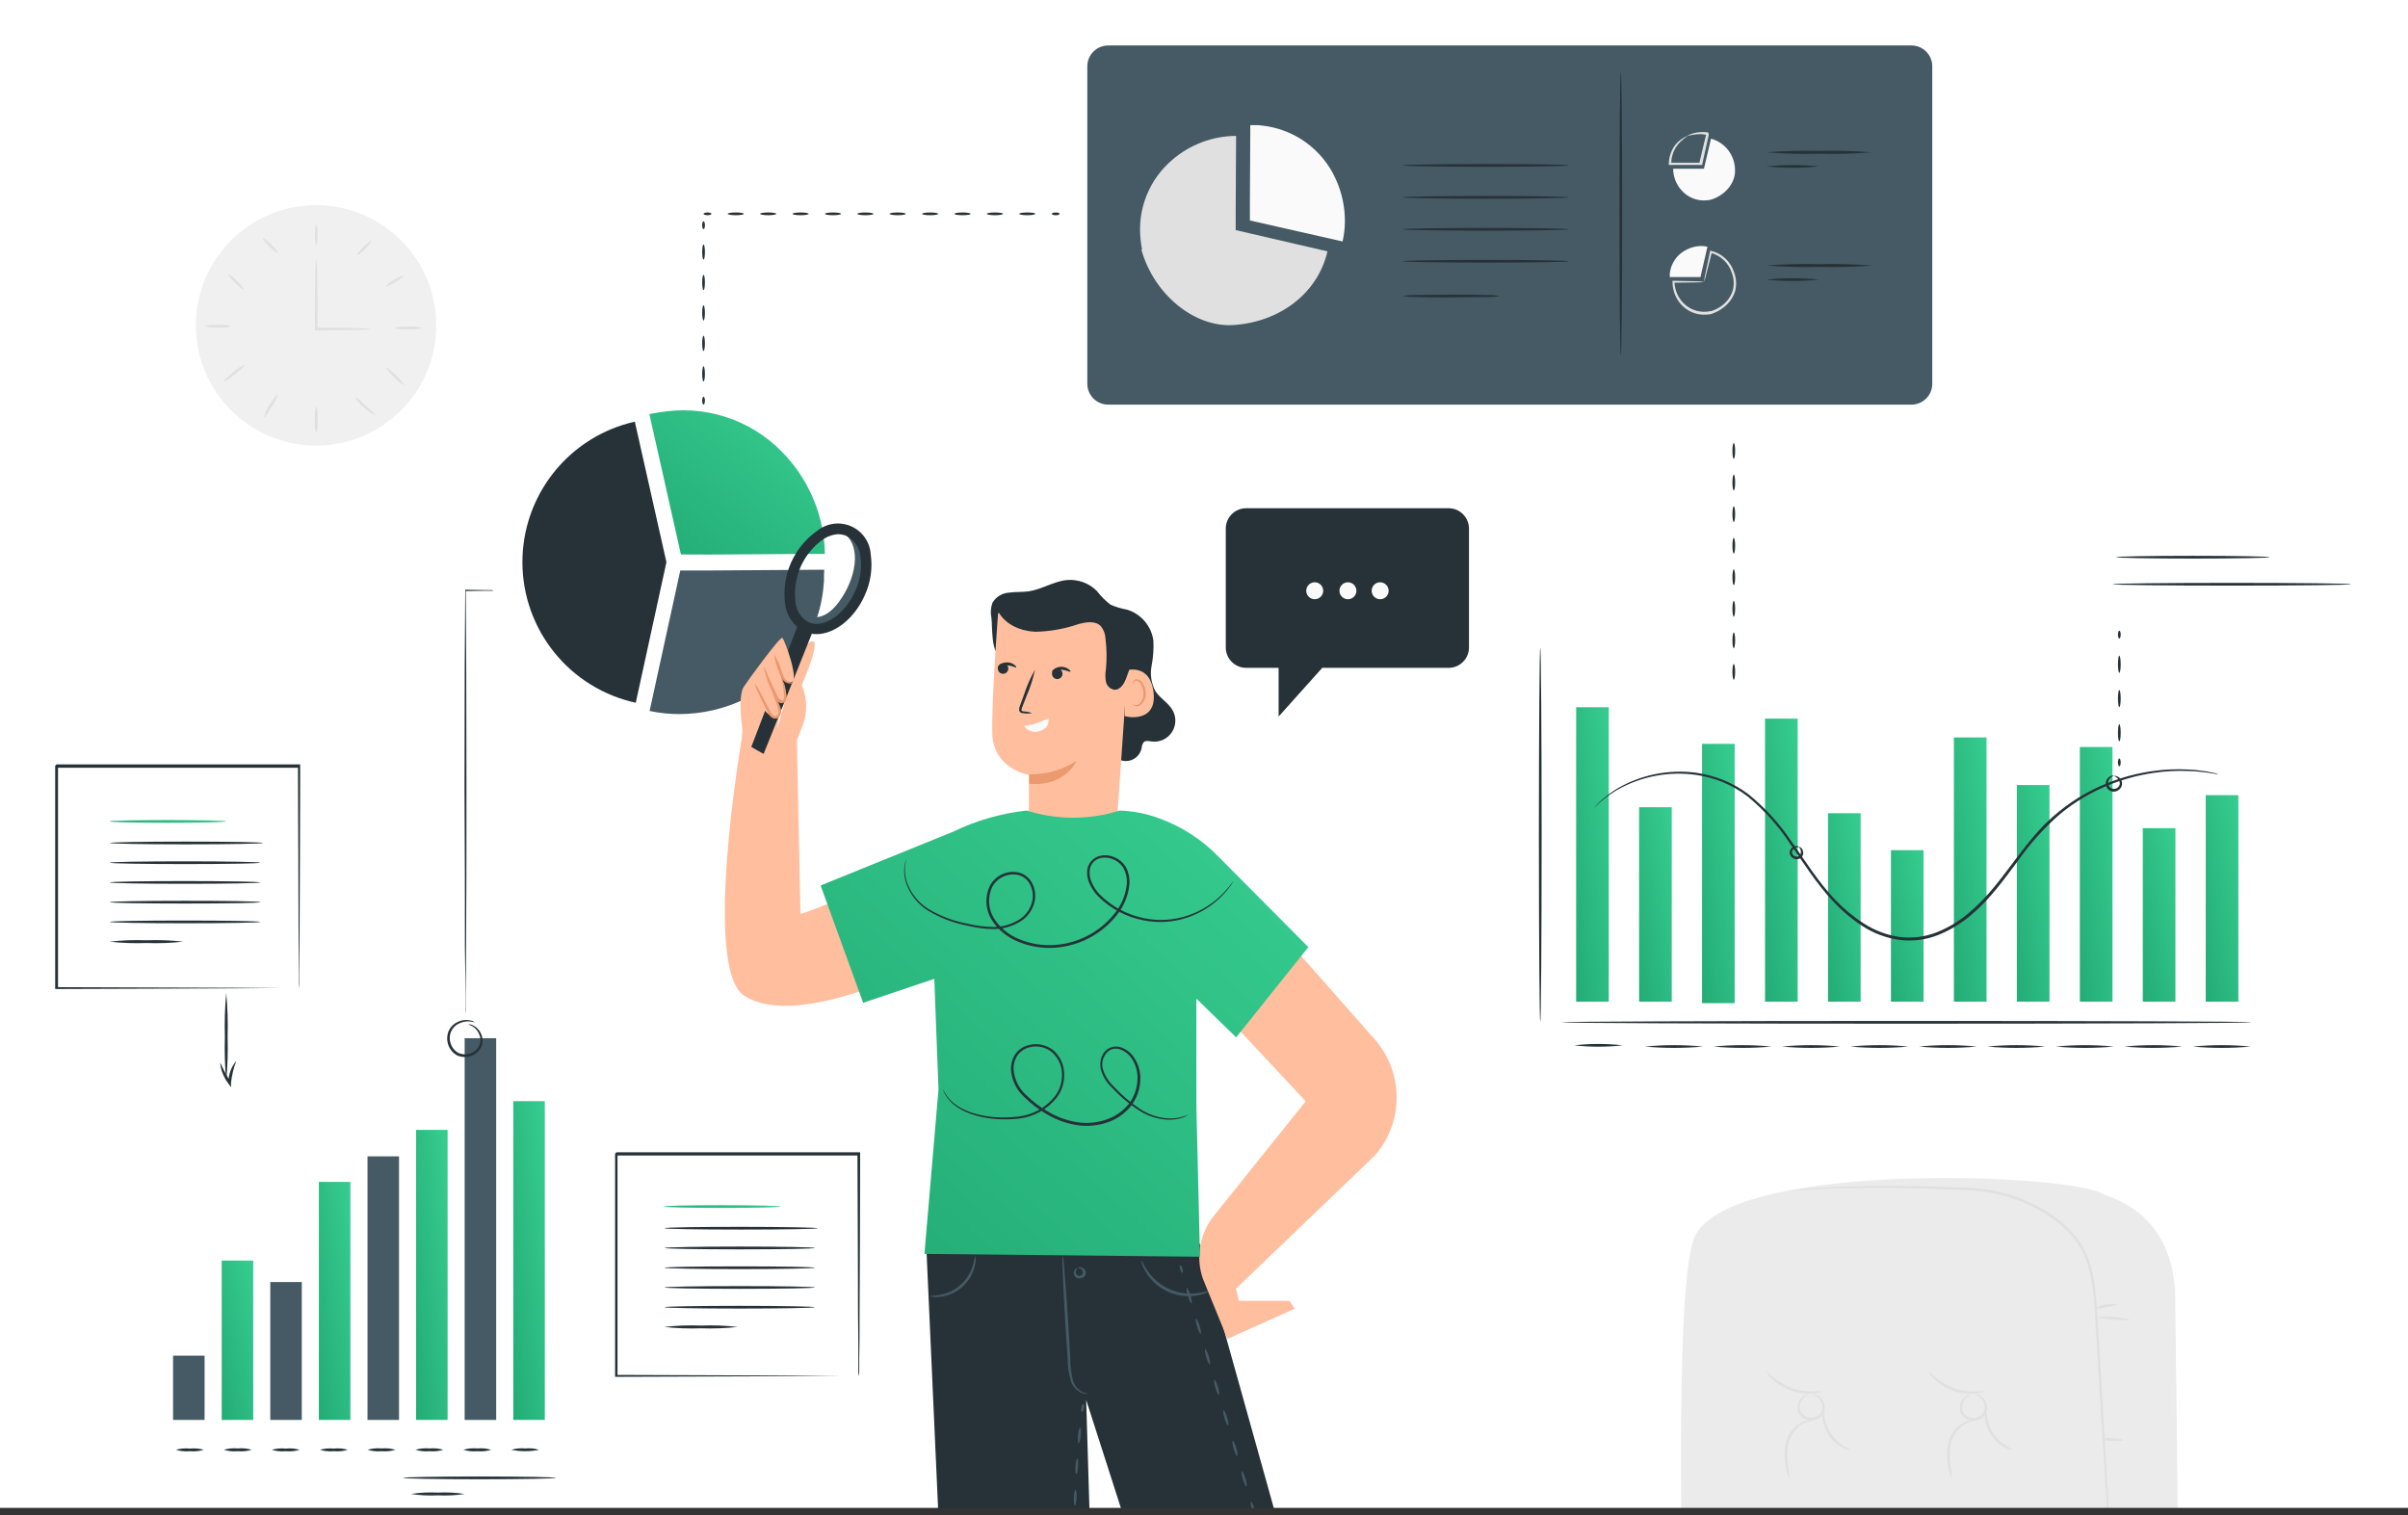 <?xml version="1.0" encoding="UTF-8"?> <svg xmlns="http://www.w3.org/2000/svg" width="1006" height="633" viewBox="0 0 1006 633" fill="none"><rect x="0" y="0" width="1006" height="633" fill="#808080" stroke="none"/> <g clip-path="url(#clip0_327_2578)"> <rect width="1006" height="633" fill="white"></rect> <path d="M132.048 186.16C159.785 186.16 182.27 163.675 182.27 135.939C182.27 108.202 159.785 85.717 132.048 85.717C104.311 85.717 81.826 108.202 81.826 135.939C81.826 163.675 104.311 186.16 132.048 186.16Z" fill="#F0F0F0"></path> <path d="M155.137 137.479C152.952 137.79 150.746 137.915 148.54 137.853C144.406 137.853 138.645 138.029 132.115 138.051H131.543V134.225C131.543 126.947 131.543 120.372 131.719 115.601C131.668 113.022 131.8 110.443 132.115 107.883C132.445 110.442 132.585 113.021 132.532 115.601C132.532 120.372 132.686 126.947 132.686 134.225V137.479L132.115 136.886C138.711 136.886 144.406 136.886 148.54 137.084C150.746 137.029 152.953 137.161 155.137 137.479V137.479Z" fill="#E0E0E0"></path> <path d="M132.115 93.965C132.445 93.965 132.686 95.856 132.686 98.187C132.686 100.517 132.445 102.408 132.115 102.408C131.785 102.408 131.543 100.517 131.543 98.187C131.543 95.856 131.895 93.965 132.115 93.965Z" fill="#E0E0E0"></path> <path d="M155.091 100.735C155.311 100.954 154.167 102.45 152.562 104.077C150.957 105.704 149.44 106.847 149.198 106.627C148.956 106.408 150.121 104.89 151.748 103.263C153.376 101.636 154.871 100.515 155.091 100.735Z" fill="#E0E0E0"></path> <path d="M168.463 115.354C168.617 115.64 167.078 116.696 165.143 117.861C163.208 119.026 161.558 119.928 161.361 119.664C161.163 119.4 162.548 118.103 164.549 116.894C166.55 115.684 168.331 115.069 168.463 115.354Z" fill="#E0E0E0"></path> <path d="M176.312 137.04C174.449 137.611 172.491 137.805 170.552 137.611C168.62 137.804 166.668 137.61 164.812 137.04C166.671 136.482 168.62 136.288 170.552 136.468C172.491 136.287 174.447 136.481 176.312 137.04V137.04Z" fill="#E0E0E0"></path> <path d="M96.534 136.268C94.784 136.84 92.933 137.034 91.103 136.84C89.273 137.03 87.423 136.836 85.672 136.268C87.425 135.712 89.273 135.518 91.103 135.697C92.933 135.515 94.782 135.71 96.534 136.268V136.268Z" fill="#E0E0E0"></path> <path d="M102.19 152.43C102.387 152.672 100.628 154.409 98.232 156.344C95.835 158.279 93.834 159.62 93.57 159.356C93.306 159.092 95.153 157.355 97.528 155.442C98.854 154.123 100.442 153.097 102.19 152.43Z" fill="#E0E0E0"></path> <path d="M116.107 164.917C115.509 166.693 114.633 168.363 113.512 169.864C111.929 172.481 110.632 174.613 110.346 174.46C110.64 172.575 111.396 170.793 112.545 169.27C114.15 166.61 115.843 164.719 116.107 164.917Z" fill="#E0E0E0"></path> <path d="M132.114 181.016C131.555 179.15 131.361 177.194 131.542 175.255C131.362 173.323 131.557 171.374 132.114 169.516C132.684 171.372 132.879 173.323 132.686 175.255C132.88 177.194 132.685 179.152 132.114 181.016V181.016Z" fill="#E0E0E0"></path> <path d="M157.006 173.338C155.136 172.758 153.447 171.705 152.103 170.282C150.523 169.142 149.247 167.632 148.387 165.884C148.651 165.664 150.586 167.423 152.784 169.468C154.983 171.513 157.182 173.074 157.006 173.338Z" fill="#E0E0E0"></path> <path d="M168.638 160.828C168.418 161.047 166.637 159.618 164.658 157.639C162.679 155.66 161.25 153.879 161.492 153.659C161.733 153.439 163.492 154.847 165.471 156.826C167.45 158.805 168.858 160.586 168.638 160.828Z" fill="#E0E0E0"></path> <path d="M101.66 120.81C101.44 121.03 99.857 119.799 98.12 118.084C96.382 116.368 95.173 114.763 95.393 114.543C95.613 114.323 97.196 115.533 98.933 117.27C100.67 119.007 101.88 120.59 101.66 120.81Z" fill="#E0E0E0"></path> <path d="M116.019 105.68C115.799 105.9 114.237 104.713 112.544 103.02C110.851 101.327 109.642 99.787 109.862 99.502C110.082 99.216 111.643 100.469 113.358 102.162C115.073 103.855 116.238 105.461 116.019 105.68Z" fill="#E0E0E0"></path> <path d="M911.982 819.716L908.728 539.472C906.529 505.632 881.88 500.728 878.296 498.683C863.212 490.13 719.363 484.699 707.533 517.857C695.703 551.016 707.533 811.932 707.533 811.932L911.982 819.716Z" fill="#EBEBEB"></path> <path d="M882.715 666.103C882.692 665.869 882.692 665.633 882.715 665.399C882.715 664.872 882.605 664.168 882.517 663.311C882.385 661.398 882.187 658.715 881.923 655.285C881.461 648.248 880.802 638.178 879.966 625.754C879.13 613.331 878.229 598.422 877.196 581.975C876.69 573.729 876.14 565.066 875.59 556.094C875.041 547.123 874.953 537.734 872.27 528.675C870.964 524.204 868.715 520.065 865.673 516.537C862.702 513.133 859.259 510.172 855.449 507.742C848.215 503.101 840.151 499.905 831.701 498.331C827.756 497.649 823.765 497.267 819.762 497.187L808.393 496.748C801.071 496.506 794.233 496.374 787.988 496.33C775.499 496.33 765.406 496.484 758.436 496.879C754.939 497.077 752.235 497.275 750.41 497.451L748.321 497.627H747.617C747.845 497.553 748.082 497.508 748.321 497.495L750.388 497.209C752.213 496.945 754.917 496.682 758.392 496.418C765.362 495.89 775.477 495.494 787.988 495.494C794.233 495.494 801.181 495.494 808.437 495.78L819.805 496.154C823.859 496.23 827.901 496.605 831.899 497.275C840.501 498.843 848.717 502.069 856.087 506.774C859.99 509.27 863.515 512.313 866.553 515.812C869.684 519.452 871.987 523.728 873.304 528.345C876.052 537.646 875.986 547.101 876.646 556.029C877.305 564.956 877.679 573.619 878.185 581.909C879.13 598.378 879.988 613.221 880.714 625.71C881.439 638.2 881.923 648.204 882.319 655.263C882.473 658.693 882.605 661.376 882.693 663.289C882.693 664.168 882.693 664.85 882.693 665.487C882.729 665.691 882.736 665.898 882.715 666.103V666.103Z" fill="#E0E0E0"></path> <path d="M884.668 544.95C883.107 545.604 881.452 546.004 879.765 546.138C878.148 546.632 876.464 546.869 874.773 546.841C877.743 545.057 881.25 544.387 884.668 544.95V544.95Z" fill="#E0E0E0"></path> <path d="M890.168 551.608C887.745 551.787 885.309 551.676 882.912 551.279C880.476 551.246 878.051 550.951 875.678 550.399C880.535 549.639 885.504 550.054 890.168 551.608V551.608Z" fill="#E0E0E0"></path> <path d="M886.717 601.677C886.717 602.007 884.782 602.139 882.473 602.007C880.164 601.875 878.273 601.501 878.295 601.194C878.317 600.886 880.208 600.732 882.539 600.864C884.87 600.996 886.717 601.37 886.717 601.677Z" fill="#E0E0E0"></path> <path d="M823.652 582.504C822.252 583.086 821.09 584.124 820.354 585.45C819.993 586.12 819.781 586.859 819.732 587.618C819.682 588.377 819.797 589.137 820.068 589.848C820.46 590.669 821.087 591.354 821.871 591.816C822.654 592.278 823.557 592.496 824.465 592.442C825.387 592.479 826.298 592.239 827.082 591.753C827.866 591.267 828.486 590.558 828.863 589.716C829.112 588.995 829.202 588.228 829.126 587.469C829.05 586.71 828.81 585.976 828.423 585.318C827.649 584.071 826.492 583.107 825.125 582.57C825.125 582.57 825.587 582.438 826.4 582.702C827.524 583.119 828.481 583.891 829.127 584.9C829.631 585.655 829.958 586.513 830.083 587.412C830.209 588.311 830.13 589.226 829.853 590.09C829.391 591.119 828.645 591.996 827.703 592.618C826.761 593.239 825.661 593.579 824.532 593.597C823.404 593.615 822.294 593.312 821.331 592.722C820.369 592.132 819.595 591.28 819.1 590.266C818.798 589.41 818.693 588.497 818.792 587.595C818.891 586.693 819.192 585.824 819.672 585.054C820.292 584.048 821.228 583.275 822.333 582.855C823.19 582.394 823.652 582.46 823.652 582.504Z" fill="#E0E0E0"></path> <path d="M829.149 581.207C827.99 581.818 826.7 582.143 825.389 582.153C822.202 582.483 818.982 582.107 815.956 581.053C812.968 579.995 810.25 578.291 807.996 576.062C807.001 575.217 806.212 574.157 805.688 572.962C805.841 572.83 806.765 573.973 808.546 575.468C810.855 577.417 813.49 578.943 816.33 579.976C819.152 580.98 822.131 581.472 825.125 581.427C826.461 581.271 827.805 581.197 829.149 581.207V581.207Z" fill="#E0E0E0"></path> <path d="M815.43 617.949C814.804 616.611 814.374 615.189 814.154 613.728C813.292 610.212 813.202 606.551 813.89 602.997C814.291 601.2 815.063 599.507 816.158 598.026C817.252 596.545 818.645 595.31 820.245 594.4C821.559 593.592 823.129 593.31 824.643 593.608C823.253 593.942 821.909 594.444 820.641 595.103C817.775 596.992 815.751 599.915 814.99 603.261C814.37 606.671 814.37 610.164 814.99 613.574C815.306 615.01 815.454 616.479 815.43 617.949V617.949Z" fill="#E0E0E0"></path> <path d="M840.957 605.791C839.866 605.789 838.795 605.493 837.857 604.934C835.51 603.751 833.499 601.997 832.008 599.832C830.515 597.673 829.599 595.167 829.347 592.554C829.164 591.477 829.263 590.371 829.633 589.344C829.891 590.361 830.06 591.398 830.139 592.444C830.604 594.857 831.562 597.147 832.954 599.173C834.348 601.204 836.153 602.919 838.253 604.208C839.858 605.241 841.001 605.593 840.957 605.791Z" fill="#E0E0E0"></path> <path d="M755.794 582.505C754.435 583.072 753.305 584.079 752.584 585.363C752.22 586.031 752.004 586.77 751.951 587.529C751.898 588.287 752.009 589.049 752.276 589.761C752.71 590.556 753.352 591.217 754.134 591.674C754.916 592.13 755.808 592.364 756.714 592.351C757.619 592.337 758.504 592.077 759.272 591.597C760.04 591.117 760.662 590.437 761.072 589.629C761.315 588.907 761.401 588.141 761.326 587.383C761.25 586.624 761.013 585.891 760.632 585.231C759.856 583.976 758.69 583.01 757.312 582.483C757.739 582.38 758.189 582.427 758.587 582.615C759.714 583.026 760.672 583.8 761.313 584.813C761.822 585.566 762.151 586.425 762.277 587.324C762.403 588.223 762.322 589.14 762.039 590.003C761.575 591.027 760.829 591.898 759.889 592.514C758.949 593.131 757.854 593.468 756.73 593.487C755.605 593.505 754.499 593.204 753.54 592.618C752.58 592.033 751.806 591.187 751.309 590.179C751 589.324 750.892 588.41 750.991 587.507C751.09 586.604 751.394 585.735 751.88 584.967C752.494 583.964 753.421 583.191 754.519 582.769C754.903 582.541 755.352 582.448 755.794 582.505V582.505Z" fill="#E0E0E0"></path> <path d="M761.23 581.205C760.07 581.817 758.781 582.141 757.47 582.151C754.32 582.433 751.147 582.028 748.169 580.963C745.178 579.911 742.459 578.206 740.209 575.972C739.214 575.127 738.425 574.067 737.9 572.872C738.054 572.74 738.978 573.883 740.759 575.378C743.068 577.328 745.703 578.854 748.543 579.886C751.365 580.89 754.343 581.382 757.338 581.337C758.632 581.215 759.931 581.171 761.23 581.205V581.205Z" fill="#E0E0E0"></path> <path d="M747.576 617.948C746.938 616.614 746.508 615.19 746.3 613.726C745.43 610.212 745.332 606.551 746.015 602.996C746.418 601.197 747.193 599.502 748.292 598.021C749.39 596.54 750.787 595.306 752.391 594.398C753.704 593.587 755.276 593.304 756.789 593.607C755.407 593.944 754.071 594.446 752.809 595.102C749.935 596.982 747.908 599.909 747.158 603.26C746.539 606.669 746.539 610.163 747.158 613.572C747.458 615.011 747.598 616.478 747.576 617.948Z" fill="#E0E0E0"></path> <path d="M773.079 605.791C771.994 605.788 770.931 605.491 770.001 604.934C767.655 603.75 765.645 601.996 764.154 599.833C762.663 597.67 761.74 595.167 761.469 592.554C761.272 591.476 761.379 590.365 761.777 589.344C762.034 590.361 762.204 591.398 762.283 592.444C762.739 594.856 763.69 597.147 765.075 599.173C766.478 601.196 768.282 602.91 770.374 604.208C771.98 605.241 773.145 605.593 773.079 605.791Z" fill="#E0E0E0"></path> <path d="M341.621 513.148C341.621 513.478 327.285 513.72 309.584 513.72C291.883 513.72 277.547 513.478 277.547 513.148C277.547 512.818 291.883 512.576 309.584 512.576C327.285 512.576 341.621 512.884 341.621 513.148Z" fill="#263238"></path> <path d="M340.456 521.414C340.456 521.722 326.383 521.986 308.99 521.986C291.598 521.986 277.547 521.722 277.547 521.414C277.547 521.106 291.62 520.82 308.99 520.82C326.361 520.82 340.456 521.084 340.456 521.414Z" fill="#263238"></path> <path d="M340.456 529.664C340.456 529.971 326.383 530.235 308.99 530.235C291.598 530.235 277.547 529.971 277.547 529.664C277.547 529.356 291.62 529.092 308.99 529.092C326.361 529.092 340.456 529.334 340.456 529.664Z" fill="#263238"></path> <path d="M340.456 537.908C340.456 538.215 326.383 538.479 308.99 538.479C291.598 538.479 277.547 538.215 277.547 537.908C277.547 537.6 291.62 537.336 308.99 537.336C326.361 537.336 340.456 537.578 340.456 537.908Z" fill="#263238"></path> <path d="M340.456 546.154C340.456 546.462 326.383 546.725 308.99 546.725C291.598 546.725 277.547 546.462 277.547 546.154C277.547 545.846 291.62 545.582 308.99 545.582C326.361 545.582 340.456 545.868 340.456 546.154Z" fill="#263238"></path> <path d="M308.223 554.401C303.114 554.97 297.969 555.161 292.831 554.973C287.694 555.161 282.549 554.97 277.439 554.401C282.548 553.819 287.694 553.628 292.831 553.83C297.969 553.629 303.115 553.82 308.223 554.401V554.401Z" fill="#263238"></path> <path d="M326.164 504.087C326.164 504.417 315.17 504.659 301.757 504.659C288.344 504.659 277.35 504.417 277.35 504.087C277.35 503.758 288.344 503.516 301.757 503.516C315.17 503.516 326.164 503.823 326.164 504.087Z" fill="url(#paint0_linear_327_2578)"></path> <path d="M358.598 574.957C358.598 574.957 358.598 574.341 358.598 573.198C358.598 572.055 358.598 570.362 358.598 568.207C358.598 563.809 358.598 557.454 358.466 549.362C358.466 533.157 358.334 510.069 358.224 482.297L358.708 482.781H257.429L257.978 482.232V507.079C257.978 515.236 257.978 523.218 257.978 530.98C257.978 546.526 257.978 561.258 257.978 574.957L257.473 574.451L330.672 574.715L351.364 574.847H356.861H358.29H356.971H351.583L331.002 574.979L257.473 575.243H256.967V574.737C256.967 561.148 256.967 546.416 256.967 530.76C256.967 522.998 256.967 515.016 256.967 506.859V482.012L257.56 481.418H358.84H359.345V481.902C359.345 509.783 359.169 533.003 359.103 549.275C359.103 557.322 359.103 563.633 358.972 568.009C358.972 570.208 358.972 571.747 358.972 572.912C358.972 574.078 358.598 574.957 358.598 574.957Z" fill="#263238"></path> <path d="M295.93 231.697L344.613 231.389C344.368 216.557 338.813 202.303 328.957 191.216C322.775 184.114 314.947 178.635 306.157 175.258C297.368 171.881 287.885 170.709 278.537 171.844C276.207 172.108 273.854 172.482 271.457 172.988H271.281L284.474 231.653L295.93 231.697Z" fill="url(#paint1_linear_327_2578)"></path> <path d="M310.924 292.163C320.118 287.876 328.021 281.244 333.838 272.934C339.655 264.623 343.181 254.928 344.061 244.822C344.061 244.206 344.193 243.59 344.237 242.953C344.281 242.315 344.237 242.183 344.237 241.765C344.237 240.622 344.237 239.435 344.347 238.247V238.027L295.642 238.357H284.208L271.389 297.045C275.544 297.93 279.783 298.365 284.032 298.342C293.342 298.29 302.525 296.18 310.924 292.163V292.163Z" fill="#455A64"></path> <path d="M278.404 234.839L265.211 176.174C251.849 179.175 239.912 186.647 231.374 197.353C222.835 208.059 218.206 221.359 218.252 235.053C218.298 248.747 223.017 262.016 231.628 272.664C240.238 283.313 252.225 290.703 265.606 293.615L278.404 234.927" fill="#263238"></path> <path d="M146.386 493.797H133.215V593.251H146.386V493.797Z" fill="url(#paint2_linear_327_2578)"></path> <path d="M126.089 535.641H112.918V593.251H126.089V535.641Z" fill="#455A64"></path> <path d="M105.796 526.674H92.625V593.255H105.796V526.674Z" fill="url(#paint3_linear_327_2578)"></path> <path d="M85.476 566.404H72.305V593.252H85.476V566.404Z" fill="#455A64"></path> <path d="M186.999 472.074H173.828V593.253H186.999V472.074Z" fill="url(#paint4_linear_327_2578)"></path> <path d="M166.704 483.133H153.533V593.251H166.704V483.133Z" fill="#455A64"></path> <path d="M227.611 460.068H214.439V593.253H227.611V460.068Z" fill="url(#paint5_linear_327_2578)"></path> <path d="M207.292 433.77H194.121V593.252H207.292V433.77Z" fill="#455A64"></path> <path d="M85.148 605.743C83.259 606.301 81.282 606.495 79.321 606.315C77.36 606.495 75.383 606.301 73.494 605.743C75.392 605.192 77.379 605.02 79.343 605.238C81.293 605.026 83.264 605.198 85.148 605.743V605.743Z" fill="#263238"></path> <path d="M105.16 605.743C103.272 606.305 101.294 606.499 99.333 606.315C97.372 606.494 95.394 606.3 93.506 605.743C95.392 605.173 97.372 604.978 99.333 605.171C101.294 604.976 103.274 605.17 105.16 605.743Z" fill="#263238"></path> <path d="M125.189 605.743C123.3 606.3 121.323 606.494 119.362 606.315C117.401 606.499 115.423 606.305 113.535 605.743C115.425 605.193 117.405 605.021 119.362 605.237C121.319 605.023 123.299 605.195 125.189 605.743V605.743Z" fill="#263238"></path> <path d="M145.308 605.741C143.42 606.298 141.442 606.492 139.481 606.312C137.52 606.496 135.542 606.302 133.654 605.741C135.509 605.205 137.451 605.033 139.371 605.235C141.364 605.006 143.383 605.178 145.308 605.741V605.741Z" fill="#263238"></path> <path d="M165.207 605.742C163.318 606.299 161.341 606.493 159.38 606.313C157.419 606.493 155.441 606.299 153.553 605.742C155.439 605.171 157.419 604.977 159.38 605.17C161.341 604.977 163.321 605.171 165.207 605.742V605.742Z" fill="#263238"></path> <path d="M185.218 605.742C183.33 606.299 181.352 606.493 179.391 606.313C177.43 606.493 175.453 606.299 173.564 605.742C175.451 605.171 177.43 604.977 179.391 605.17C181.352 604.977 183.332 605.171 185.218 605.742V605.742Z" fill="#263238"></path> <path d="M205.226 605.743C203.338 606.305 201.36 606.499 199.399 606.315C197.438 606.494 195.461 606.3 193.572 605.743C195.458 605.173 197.438 604.978 199.399 605.171C201.36 604.976 203.341 605.17 205.226 605.743V605.743Z" fill="#263238"></path> <path d="M225.234 605.743C221.394 606.505 217.441 606.505 213.602 605.743C215.487 605.17 217.468 604.976 219.429 605.171C221.382 604.977 223.355 605.171 225.234 605.743V605.743Z" fill="#263238"></path> <path d="M232.249 617.462C232.249 617.77 217.956 618.034 200.299 618.034C182.643 618.034 168.328 617.77 168.328 617.462C168.328 617.155 182.643 616.891 200.299 616.891C217.956 616.891 232.249 617.133 232.249 617.462Z" fill="#263238"></path> <path d="M194.122 624.192C190.412 624.757 186.655 624.949 182.908 624.764C179.16 624.947 175.403 624.756 171.693 624.192C175.402 623.615 179.16 623.424 182.908 623.62C186.655 623.422 190.413 623.614 194.122 624.192V624.192Z" fill="#263238"></path> <path d="M195.661 427.987C196.291 427.922 196.926 428.044 197.486 428.339C198.823 428.973 199.933 430.003 200.664 431.29C201.396 432.576 201.714 434.056 201.576 435.529C201.423 436.952 200.787 438.28 199.773 439.289C198.635 440.457 197.159 441.239 195.553 441.523C193.947 441.807 192.293 441.579 190.824 440.873C189.423 440.051 188.302 438.828 187.604 437.362C186.906 435.896 186.664 434.254 186.91 432.649C187.108 431.246 187.712 429.932 188.647 428.867C189.46 427.964 190.467 427.257 191.593 426.8C193.184 426.128 194.945 425.974 196.628 426.36C197.816 426.668 198.366 427.064 198.322 427.13C198.278 427.196 197.684 426.954 196.563 426.8C194.976 426.596 193.365 426.856 191.923 427.547C190.866 428.005 189.945 428.726 189.248 429.643C188.551 430.56 188.101 431.64 187.943 432.781C187.763 434.164 187.989 435.57 188.594 436.828C189.2 438.085 190.157 439.139 191.351 439.861C192.611 440.451 194.02 440.642 195.391 440.411C196.762 440.179 198.03 439.535 199.025 438.564C199.835 437.758 200.385 436.729 200.605 435.608C200.824 434.487 200.703 433.326 200.257 432.275C199.706 430.787 198.657 429.536 197.288 428.735C196.299 428.185 195.639 428.097 195.661 427.987Z" fill="#263238"></path> <path d="M206.06 246.822C205.805 246.85 205.547 246.85 205.291 246.822H203.092L194.297 246.954L194.582 246.69C194.758 262.28 194.868 293.328 194.868 329.015C194.868 354.984 194.868 378.467 194.714 395.596C194.714 404.04 194.56 410.988 194.516 415.76C194.516 417.959 194.516 419.894 194.516 421.257C194.578 421.893 194.578 422.534 194.516 423.17C194.433 422.536 194.396 421.897 194.407 421.257C194.407 419.894 194.407 418.069 194.407 415.76C194.407 410.9 194.407 404.04 194.231 395.596C194.231 378.467 194.231 354.984 194.055 329.015C194.055 293.328 194.187 262.28 194.363 246.69V246.404H194.626L203.422 246.536H205.621L206.06 246.822Z" fill="#263238"></path> <path d="M109.95 352.195C109.95 352.503 95.591 352.766 77.891 352.766C60.19 352.766 45.853 352.503 45.853 352.195C45.853 351.887 60.19 351.623 77.891 351.623C95.591 351.623 109.95 351.887 109.95 352.195Z" fill="#263238"></path> <path d="M108.785 360.439C108.785 360.769 94.69 361.011 77.319 361.011C59.948 361.011 45.853 360.769 45.853 360.439C45.853 360.109 59.926 359.867 77.319 359.867C94.712 359.867 108.785 360.131 108.785 360.439Z" fill="#263238"></path> <path d="M108.785 368.683C108.785 369.013 94.69 369.255 77.319 369.255C59.948 369.255 45.853 369.013 45.853 368.683C45.853 368.353 59.926 368.111 77.319 368.111C94.712 368.111 108.785 368.375 108.785 368.683Z" fill="#263238"></path> <path d="M108.785 376.931C108.785 377.261 94.69 377.503 77.319 377.503C59.948 377.503 45.853 377.261 45.853 376.931C45.853 376.601 59.926 376.359 77.319 376.359C94.712 376.359 108.785 376.557 108.785 376.931Z" fill="#263238"></path> <path d="M108.785 385.173C108.785 385.503 94.69 385.745 77.319 385.745C59.948 385.745 45.853 385.503 45.853 385.173C45.853 384.843 59.926 384.602 77.319 384.602C94.712 384.602 108.785 384.865 108.785 385.173Z" fill="#263238"></path> <path d="M76.552 393.423C71.443 394.003 66.297 394.194 61.16 393.994C56.022 394.195 50.876 394.004 45.768 393.423C50.877 392.854 56.022 392.663 61.16 392.851C66.297 392.664 71.442 392.855 76.552 393.423Z" fill="#263238"></path> <path d="M94.471 343.177C94.471 343.485 83.477 343.749 70.064 343.749C56.651 343.749 45.656 343.485 45.656 343.177C45.656 342.869 56.651 342.605 70.064 342.605C83.477 342.605 94.471 342.869 94.471 343.177Z" fill="url(#paint6_linear_327_2578)"></path> <path d="M124.859 412.946C124.859 412.946 124.859 412.33 124.859 411.187C124.859 410.044 124.859 408.351 124.859 406.196C124.859 401.798 124.859 395.443 124.727 387.351C124.727 371.146 124.573 348.058 124.485 320.286L124.969 320.77H23.668C23.536 320.902 24.745 319.693 24.239 320.221V345.068C24.239 353.225 24.239 361.207 24.239 368.969C24.239 384.515 24.239 399.247 24.239 412.946L23.734 412.44L96.933 412.682L117.625 412.814H123.1H124.529H125.035H123.21H117.822L97.263 412.946L23.734 413.21H23.052V412.704C23.052 399.115 23.052 384.383 23.052 368.727C23.052 360.965 23.052 352.983 23.052 344.826V319.979C22.524 320.484 23.734 319.253 23.624 319.385H124.925H125.408V319.869C125.408 347.75 125.211 370.948 125.167 387.242C125.167 395.289 125.167 401.6 125.035 405.976C125.035 408.175 125.035 409.714 125.035 410.879C125.035 412.045 124.859 412.946 124.859 412.946Z" fill="#263238"></path> <path d="M94.517 451.667C93.951 445.543 93.76 439.389 93.945 433.241C93.76 427.093 93.951 420.939 94.517 414.814C95.083 420.939 95.274 427.093 95.089 433.241C95.274 439.389 95.083 445.543 94.517 451.667V451.667Z" fill="#263238"></path> <path d="M98.714 443.27C97.587 446.195 96.848 449.255 96.515 452.373V452.615V454.264L95.57 452.922C93.575 450.38 92.32 447.336 91.941 444.127C92.249 444.017 93.547 447.997 96.515 452.175L95.46 452.483V452.219C95.423 448.94 96.58 445.759 98.714 443.27Z" fill="#263238"></path> <path d="M724.329 191.698C724.022 191.698 723.758 190.225 723.758 188.4C723.758 186.575 724.022 185.102 724.329 185.102C724.637 185.102 724.901 186.575 724.901 188.4C724.901 190.225 724.637 191.698 724.329 191.698Z" fill="#263238"></path> <path d="M724.329 204.915C724.022 204.915 723.758 203.442 723.758 201.617C723.758 199.792 724.022 198.297 724.329 198.297C724.637 198.297 724.901 199.792 724.901 201.617C724.901 203.442 724.637 204.915 724.329 204.915Z" fill="#263238"></path> <path d="M724.329 218.108C724.022 218.108 723.758 216.635 723.758 214.81C723.758 212.985 724.022 211.512 724.329 211.512C724.637 211.512 724.901 212.985 724.901 214.81C724.901 216.635 724.637 218.108 724.329 218.108Z" fill="#263238"></path> <path d="M724.329 231.276C724.022 231.276 723.758 229.803 723.758 227.999C723.758 226.196 724.022 224.701 724.329 224.701C724.637 224.701 724.901 226.174 724.901 227.999C724.901 229.824 724.637 231.276 724.329 231.276Z" fill="#263238"></path> <path d="M724.329 244.472C724.022 244.472 723.758 242.998 723.758 241.173C723.758 239.348 724.022 237.875 724.329 237.875C724.637 237.875 724.901 239.348 724.901 241.173C724.901 242.998 724.637 244.472 724.329 244.472Z" fill="#263238"></path> <path d="M724.329 257.641C724.022 257.641 723.758 256.168 723.758 254.343C723.758 252.518 724.022 251.045 724.329 251.045C724.637 251.045 724.901 252.518 724.901 254.343C724.901 256.168 724.637 257.641 724.329 257.641Z" fill="#263238"></path> <path d="M724.329 270.833C724.022 270.833 723.758 269.338 723.758 267.535C723.758 265.732 724.022 264.236 724.329 264.236C724.637 264.236 724.901 265.71 724.901 267.535C724.901 269.36 724.637 270.833 724.329 270.833Z" fill="#263238"></path> <path d="M724.329 284.003C724.022 284.003 723.758 282.53 723.758 280.705C723.758 278.879 724.022 277.406 724.329 277.406C724.637 277.406 724.901 278.879 724.901 280.705C724.901 282.53 724.637 284.003 724.329 284.003Z" fill="#263238"></path> <path d="M798.546 19H462.957C458.148 19 454.25 22.898 454.25 27.707V160.342C454.25 165.151 458.148 169.05 462.957 169.05H798.546C803.355 169.05 807.254 165.151 807.254 160.342V27.707C807.254 22.898 803.355 19 798.546 19Z" fill="#455A64"></path> <path d="M558.013 74.741C555.247 68.619 550.916 63.333 545.459 59.415C540.001 55.497 533.607 53.086 526.921 52.423L525.69 52.291H524.898H522.568H522.348L522.172 84.526V92.112L560.894 100.886C561.525 98.152 561.85 95.357 561.861 92.552C561.896 86.405 560.582 80.326 558.013 74.741V74.741Z" fill="#FAFAFA"></path> <path d="M516.236 96.137V89.013L516.412 56.777C506.592 56.829 497.116 60.394 489.696 66.826C484.947 70.863 481.262 76.003 478.962 81.795C476.661 87.588 475.817 93.856 476.503 100.051C476.635 101.436 476.855 102.843 477.118 104.273H476.833C481.978 122.831 498.821 136.86 515.291 135.804C534.333 134.595 550.472 122.809 554.584 105.02L516.236 96.137Z" fill="#E0E0E0"></path> <path d="M655.44 69.113C655.44 69.421 639.894 69.684 620.72 69.684C601.546 69.684 585.979 69.421 585.979 69.113C585.979 68.805 601.524 68.541 620.72 68.541C639.916 68.541 655.44 68.717 655.44 69.113Z" fill="#263238"></path> <path d="M655.44 82.457C655.44 82.764 639.894 83.028 620.72 83.028C601.546 83.028 585.979 82.764 585.979 82.457C585.979 82.149 601.524 81.885 620.72 81.885C639.916 81.885 655.44 82.127 655.44 82.457Z" fill="#263238"></path> <path d="M655.44 95.806C655.44 96.114 639.894 96.378 620.72 96.378C601.546 96.378 585.979 96.114 585.979 95.806C585.979 95.498 601.524 95.234 620.72 95.234C639.916 95.234 655.44 95.498 655.44 95.806Z" fill="#263238"></path> <path d="M655.44 109.152C655.44 109.46 639.894 109.723 620.72 109.723C601.546 109.723 585.979 109.46 585.979 109.152C585.979 108.844 601.524 108.58 620.72 108.58C639.916 108.58 655.44 108.844 655.44 109.152Z" fill="#263238"></path> <path d="M626.613 123.689C624.643 124.004 622.648 124.136 620.654 124.085C616.982 124.085 611.859 124.261 606.274 124.261C600.688 124.261 595.543 124.261 591.871 124.085C589.877 124.136 587.882 124.004 585.912 123.689C587.88 123.358 589.876 123.218 591.871 123.271C595.543 123.271 600.666 123.117 606.274 123.117C611.881 123.117 616.982 123.117 620.654 123.271C622.649 123.218 624.645 123.358 626.613 123.689Z" fill="#263238"></path> <path d="M704.872 56.84C705.314 56.482 705.822 56.214 706.367 56.049C707.84 55.48 709.406 55.189 710.985 55.191C711.512 55.16 712.04 55.16 712.568 55.191L713.403 55.323H713.513C713.227 54.862 713.931 55.961 713.843 55.851V56.071V56.489C713.579 57.632 713.337 58.842 713.051 60.095C712.48 62.69 711.842 65.504 711.182 68.472V68.912H707.818H697.703H697.176V68.494C697.203 66.441 697.692 64.419 698.605 62.58C699.32 61.163 700.306 59.901 701.508 58.864C702.279 58.195 703.137 57.633 704.058 57.192C704.696 56.907 705.048 56.797 705.07 56.84C705.092 56.885 703.728 57.566 701.925 59.325C700.724 60.528 699.777 61.959 699.138 63.533C698.5 65.108 698.184 66.795 698.209 68.494L697.703 67.967H710.413L709.863 68.406L711.842 60.073C712.15 58.819 712.458 57.61 712.744 56.467V56.049V55.851C712.744 55.851 713.359 56.84 713.051 56.379H712.942L712.172 56.225C711.685 56.135 711.193 56.076 710.699 56.049C708.729 56.043 706.768 56.309 704.872 56.84V56.84Z" fill="#E0E0E0"></path> <path d="M711.867 70.499H709.536H699.004C699.025 73.729 700.194 76.847 702.302 79.294C703.615 80.86 705.292 82.079 707.186 82.846C709.079 83.613 711.132 83.903 713.165 83.692L714.528 83.494C720.597 81.823 725.17 76.348 724.84 70.939C724.818 67.975 723.826 65.099 722.015 62.753C720.204 60.406 717.675 58.717 714.814 57.943L711.867 70.499Z" fill="#FAFAFA"></path> <path d="M704.87 104.183C702.872 105.088 701.147 106.503 699.869 108.286C698.591 110.07 697.806 112.158 697.592 114.341C697.592 114.473 697.592 114.605 697.592 114.737C697.592 114.869 697.592 114.913 697.592 115.001C697.592 115.089 697.592 115.507 697.592 115.749H708.124H710.411L713.336 103.083C712.441 102.881 711.526 102.778 710.609 102.775C708.616 102.816 706.656 103.296 704.87 104.183Z" fill="#FAFAFA"></path> <path d="M711.862 117.814C711.999 116.63 712.204 115.456 712.477 114.296C712.961 111.943 713.599 108.887 714.368 105.193V104.797H714.786C717.012 105.306 719.068 106.384 720.752 107.926C722.436 109.468 723.692 111.42 724.395 113.592C725.382 116.105 725.574 118.861 724.945 121.486C724.094 124.255 722.394 126.685 720.085 128.435C718.513 129.681 716.724 130.628 714.808 131.227L714.236 131.381L714.105 130.787L714.764 131.227C712.535 131.66 710.234 131.547 708.058 130.897C706.039 130.25 704.207 129.126 702.715 127.621C700.144 125.006 698.713 121.48 698.735 117.814V117.308H699.152L708.563 117.528C709.711 117.543 710.857 117.631 711.994 117.792C710.851 117.963 709.696 118.03 708.541 117.99L699.13 118.122L699.548 117.726C699.626 121.135 701.021 124.382 703.44 126.785C704.879 128.2 706.648 129.234 708.586 129.794C710.525 130.355 712.572 130.424 714.544 129.996H715.094L715.204 130.545L714.5 130.106C716.332 129.583 718.049 128.718 719.558 127.555C721.649 125.946 723.186 123.724 723.955 121.2C724.534 118.797 724.373 116.276 723.494 113.966C722.843 111.954 721.696 110.138 720.159 108.685C718.622 107.233 716.744 106.19 714.698 105.654L715.182 105.347C714.215 109.283 713.401 112.449 712.829 114.582C712.596 115.684 712.273 116.765 711.862 117.814V117.814Z" fill="#E0E0E0"></path> <path d="M781.938 110.953C774.623 111.519 767.284 111.71 759.949 111.525C752.615 111.71 745.276 111.519 737.961 110.953C745.274 110.36 752.615 110.162 759.949 110.36C767.284 110.161 774.625 110.359 781.938 110.953Z" fill="#263238"></path> <path d="M759.949 116.826C752.64 117.587 745.271 117.587 737.961 116.826C745.271 116.066 752.64 116.066 759.949 116.826V116.826Z" fill="#263238"></path> <path d="M781.938 63.636C774.625 64.23 767.284 64.428 759.949 64.23C752.615 64.428 745.274 64.23 737.961 63.636C745.276 63.071 752.615 62.88 759.949 63.065C767.284 62.879 774.623 63.07 781.938 63.636V63.636Z" fill="#263238"></path> <path d="M759.949 69.53C752.64 70.29 745.271 70.29 737.961 69.53C745.271 68.769 752.64 68.769 759.949 69.53V69.53Z" fill="#263238"></path> <path d="M677.144 148.491C676.814 148.491 676.572 122.104 676.572 89.364C676.572 56.623 676.814 30.236 677.144 30.236C677.474 30.236 677.716 56.623 677.716 89.364C677.716 122.104 677.43 148.491 677.144 148.491Z" fill="#263238"></path> <path d="M672.109 295.486H658.477V418.49H672.109V295.486Z" fill="url(#paint7_linear_327_2578)"></path> <path d="M698.41 337.264H684.777V418.489H698.41V337.264Z" fill="url(#paint8_linear_327_2578)"></path> <path d="M724.705 310.785H711.072V419.123H724.705V310.785Z" fill="url(#paint9_linear_327_2578)"></path> <path d="M751.025 300.236H737.393V418.491H751.025V300.236Z" fill="url(#paint10_linear_327_2578)"></path> <path d="M777.326 339.77H763.693V418.488H777.326V339.77Z" fill="url(#paint11_linear_327_2578)"></path> <path d="M803.621 355.205H789.988V418.488H803.621V355.205Z" fill="url(#paint12_linear_327_2578)"></path> <path d="M829.92 308.107H816.287V418.49H829.92V308.107Z" fill="url(#paint13_linear_327_2578)"></path> <path d="M856.219 328.004H842.586V418.487H856.219V328.004Z" fill="url(#paint14_linear_327_2578)"></path> <path d="M882.539 312.107H868.906V418.488H882.539V312.107Z" fill="url(#paint15_linear_327_2578)"></path> <path d="M908.836 346.016H895.203V418.49H908.836V346.016Z" fill="url(#paint16_linear_327_2578)"></path> <path d="M935.135 332.227H921.502V418.488H935.135V332.227Z" fill="url(#paint17_linear_327_2578)"></path> <path d="M926.69 323.388H925.855L923.48 323.014C922.192 322.779 920.893 322.61 919.588 322.508L917.103 322.245L914.267 322.135C909.386 321.913 904.495 322.178 899.666 322.926C893.278 323.861 887.026 325.559 881.042 327.984C873.769 330.901 866.984 334.913 860.923 339.879C854.105 345.737 848.061 352.439 842.936 359.823C837.219 367.387 831.392 375.721 823.3 382.449C819.22 385.906 814.609 388.683 809.645 390.673C804.487 392.712 798.894 393.401 793.396 392.674C787.903 391.884 782.65 389.903 778.004 386.869C773.548 383.953 769.465 380.505 765.844 376.6C758.632 368.97 753.399 360.329 747.902 352.589C742.978 345.068 736.935 338.342 729.981 332.645C726.748 330.209 723.216 328.199 719.47 326.664C715.986 325.29 712.356 324.317 708.652 323.762C697.366 322.148 685.862 324.288 675.911 329.853C673.245 331.415 670.728 333.218 668.391 335.24L666.61 336.845C666.214 337.219 665.994 337.395 665.972 337.373C665.95 337.351 666.148 337.153 666.522 336.757L668.237 335.064C670.525 332.956 673.014 331.078 675.669 329.457C685.627 323.66 697.23 321.34 708.652 322.86C712.416 323.405 716.104 324.379 719.646 325.763C723.491 327.29 727.114 329.324 730.421 331.81C737.485 337.526 743.626 344.297 748.627 351.885C754.19 359.647 759.424 368.245 766.526 375.743C770.12 379.569 774.166 382.943 778.576 385.791C783.068 388.719 788.137 390.647 793.44 391.443C798.76 392.134 804.168 391.469 809.162 389.508C814.012 387.569 818.513 384.851 822.487 381.46C830.446 374.863 836.251 366.661 842.012 359.075C844.871 355.271 847.729 351.577 850.808 348.081C852.303 346.41 853.82 344.739 855.447 343.244L857.822 341.045C858.636 340.319 859.493 339.66 860.307 338.978C866.457 333.988 873.34 329.976 880.712 327.082C886.769 324.671 893.097 323.01 899.556 322.135C904.428 321.446 909.355 321.24 914.267 321.519L917.125 321.695L919.61 322.025C920.918 322.156 922.217 322.362 923.502 322.64L925.877 323.124L926.69 323.388Z" fill="#263238"></path> <path d="M643.482 427.129C643.174 427.129 642.91 392.057 642.91 348.806C642.91 305.555 643.174 270.461 643.482 270.461C643.79 270.461 644.054 305.533 644.054 348.806C644.054 392.079 643.79 427.129 643.482 427.129Z" fill="#263238"></path> <path d="M940.675 427.13C940.675 427.438 876.05 427.702 796.364 427.702C716.677 427.702 652.031 427.438 652.031 427.13C652.031 426.822 716.633 426.559 796.364 426.559C876.094 426.559 940.675 426.756 940.675 427.13Z" fill="#263238"></path> <path d="M677.913 436.74C671.191 437.502 664.405 437.502 657.684 436.74C664.405 435.977 671.191 435.977 677.913 436.74V436.74Z" fill="#263238"></path> <path d="M711.449 437.241C703.405 438.004 695.306 438.004 687.262 437.241C695.306 436.477 703.405 436.477 711.449 437.241Z" fill="#263238"></path> <path d="M740.053 437.241C732.008 438.004 723.91 438.004 715.865 437.241C723.91 436.477 732.008 436.477 740.053 437.241Z" fill="#263238"></path> <path d="M768.664 437.241C760.62 438.004 752.521 438.004 744.477 437.241C752.521 436.477 760.62 436.477 768.664 437.241Z" fill="#263238"></path> <path d="M797.271 437.241C789.227 438.004 781.128 438.004 773.084 437.241C781.128 436.477 789.227 436.477 797.271 437.241Z" fill="#263238"></path> <path d="M825.873 437.241C817.829 438.004 809.73 438.004 801.686 437.241C809.73 436.477 817.829 436.477 825.873 437.241Z" fill="#263238"></path> <path d="M854.48 437.241C846.436 438.004 838.337 438.004 830.293 437.241C838.337 436.477 846.436 436.477 854.48 437.241Z" fill="#263238"></path> <path d="M883.092 437.244C875.047 438.006 866.949 438.006 858.904 437.244C866.949 436.481 875.047 436.481 883.092 437.244V437.244Z" fill="#263238"></path> <path d="M911.674 437.241C903.629 438.004 895.531 438.004 887.486 437.241C895.531 436.477 903.629 436.477 911.674 437.241Z" fill="#263238"></path> <path d="M940.281 437.241C932.237 438.004 924.138 438.004 916.094 437.241C924.138 436.477 932.237 436.477 940.281 437.241Z" fill="#263238"></path> <path d="M751.597 353.908C751.597 353.776 752.762 353.908 753.224 355.513C753.356 355.963 753.376 356.438 753.284 356.897C753.193 357.357 752.991 357.787 752.696 358.152C752.274 358.562 751.738 358.837 751.158 358.943C750.579 359.048 749.981 358.978 749.441 358.742C748.901 358.506 748.443 358.115 748.126 357.618C747.809 357.122 747.647 356.542 747.661 355.953C747.734 355.482 747.921 355.036 748.204 354.653C748.487 354.27 748.859 353.962 749.288 353.754C750.761 353.072 751.685 353.754 751.487 353.93C751.289 354.106 750.607 353.776 749.618 354.457C749.354 354.633 749.13 354.863 748.963 355.132C748.796 355.402 748.69 355.704 748.65 356.019C748.652 356.385 748.764 356.743 748.972 357.045C749.18 357.347 749.474 357.579 749.816 357.712C750.139 357.88 750.507 357.945 750.869 357.898C751.231 357.851 751.569 357.694 751.839 357.448C752.048 357.21 752.204 356.93 752.295 356.626C752.386 356.322 752.411 356.003 752.366 355.689C752.301 354.567 751.487 354.062 751.597 353.908Z" fill="#263238"></path> <path d="M883.269 324.221C883.269 324.221 883.533 324.067 884.039 324.221C884.761 324.379 885.402 324.793 885.842 325.387C886.203 325.825 886.438 326.353 886.524 326.914C886.609 327.475 886.54 328.049 886.326 328.575C886.043 329.227 885.576 329.782 884.983 330.173C884.389 330.564 883.694 330.772 882.983 330.774C882.271 330.742 881.586 330.487 881.026 330.045C880.466 329.603 880.058 328.997 879.861 328.311C879.685 327.772 879.654 327.196 879.77 326.64C879.885 326.085 880.144 325.569 880.521 325.145C881.862 323.781 883.137 324.001 883.093 324.111C883.049 324.221 882.038 324.463 881.136 325.65C880.906 325.988 880.761 326.377 880.715 326.783C880.669 327.189 880.723 327.601 880.872 327.981C881.026 328.448 881.319 328.857 881.712 329.152C882.105 329.447 882.58 329.614 883.071 329.63C883.558 329.622 884.033 329.483 884.447 329.228C884.861 328.973 885.199 328.61 885.424 328.179C885.575 327.825 885.636 327.439 885.602 327.055C885.567 326.671 885.438 326.302 885.226 325.98C884.369 324.463 883.225 324.397 883.269 324.221Z" fill="#263238"></path> <path d="M885.4 266.789C885.716 266.789 885.972 266.05 885.972 265.139C885.972 264.229 885.716 263.49 885.4 263.49C885.084 263.49 884.828 264.229 884.828 265.139C884.828 266.05 885.084 266.789 885.4 266.789Z" fill="#263238"></path> <path d="M885.4 281.101C885.092 281.101 884.828 279.496 884.828 277.517C884.828 275.538 885.092 273.955 885.4 273.955C885.708 273.955 885.972 275.56 885.972 277.517C885.972 279.474 885.73 281.101 885.4 281.101Z" fill="#263238"></path> <path d="M885.4 295.416C885.092 295.416 884.828 293.811 884.828 291.832C884.828 289.853 885.092 288.27 885.4 288.27C885.708 288.27 885.972 289.853 885.972 291.832C885.972 293.811 885.73 295.416 885.4 295.416Z" fill="#263238"></path> <path d="M885.4 309.733C885.092 309.733 884.828 308.128 884.828 306.149C884.828 304.17 885.092 302.564 885.4 302.564C885.708 302.564 885.972 304.17 885.972 306.149C885.972 308.128 885.73 309.733 885.4 309.733Z" fill="#263238"></path> <path d="M885.4 320.179C885.092 320.179 884.828 319.454 884.828 318.53C884.828 317.606 885.092 316.881 885.4 316.881C885.708 316.881 885.972 317.628 885.972 318.53C885.972 319.432 885.73 320.179 885.4 320.179Z" fill="#263238"></path> <path d="M982.324 244.097C982.324 244.405 959.984 244.669 932.41 244.669C904.836 244.669 882.496 244.405 882.496 244.097C882.496 243.789 904.858 243.525 932.41 243.525C959.962 243.525 982.324 243.789 982.324 244.097Z" fill="#263238"></path> <path d="M948.242 232.794C948.242 233.102 933.862 233.366 916.117 233.366C898.372 233.366 884.014 233.102 884.014 232.794C884.014 232.487 898.394 232.223 916.117 232.223C933.84 232.223 948.242 232.487 948.242 232.794Z" fill="#263238"></path> <path d="M293.927 165.75C294.235 165.75 294.499 166.498 294.499 167.399C294.499 168.301 294.235 169.048 293.927 169.048C293.619 169.048 293.355 168.301 293.355 167.399C293.355 166.498 293.597 165.75 293.927 165.75Z" fill="#263238"></path> <path d="M293.927 153.02C294.235 153.02 294.499 154.449 294.499 156.208C294.499 157.967 294.235 159.374 293.927 159.374C293.619 159.374 293.355 157.967 293.355 156.208C293.355 154.449 293.597 153.02 293.927 153.02Z" fill="#263238"></path> <path d="M293.927 140.291C294.235 140.291 294.499 141.698 294.499 143.457C294.499 145.216 294.235 146.646 293.927 146.646C293.619 146.646 293.355 145.216 293.355 143.457C293.355 141.698 293.597 140.291 293.927 140.291Z" fill="#263238"></path> <path d="M293.927 127.553C294.235 127.553 294.499 128.982 294.499 130.741C294.499 132.5 294.235 133.907 293.927 133.907C293.619 133.907 293.355 132.5 293.355 130.741C293.355 128.982 293.597 127.553 293.927 127.553Z" fill="#263238"></path> <path d="M293.927 121.205C294.243 121.205 294.499 119.777 294.499 118.016C294.499 116.256 294.243 114.828 293.927 114.828C293.611 114.828 293.355 116.256 293.355 118.016C293.355 119.777 293.611 121.205 293.927 121.205Z" fill="#263238"></path> <path d="M293.927 102.119C294.235 102.119 294.499 103.548 294.499 105.307C294.499 107.067 294.235 108.474 293.927 108.474C293.619 108.474 293.355 107.045 293.355 105.307C293.355 103.57 293.597 102.119 293.927 102.119Z" fill="#263238"></path> <path d="M293.927 92.441C294.235 92.441 294.499 93.167 294.499 94.091C294.499 95.014 294.235 95.74 293.927 95.74C293.619 95.74 293.355 94.992 293.355 94.091C293.355 93.189 293.597 92.441 293.927 92.441Z" fill="#263238"></path> <path d="M297.228 89.345C297.228 89.653 296.48 89.917 295.579 89.917C294.677 89.917 293.93 89.653 293.93 89.345C293.93 89.037 294.655 88.773 295.579 88.773C296.502 88.773 297.228 89.037 297.228 89.345Z" fill="#263238"></path> <path d="M310.771 89.345C310.771 89.653 309.253 89.917 307.384 89.917C305.515 89.917 303.998 89.653 303.998 89.345C303.998 89.037 305.515 88.773 307.384 88.773C309.253 88.773 310.771 89.037 310.771 89.345Z" fill="#263238"></path> <path d="M324.317 89.345C324.317 89.653 322.8 89.917 320.931 89.917C319.062 89.917 317.545 89.653 317.545 89.345C317.545 89.037 319.062 88.773 320.931 88.773C322.8 88.773 324.317 89.037 324.317 89.345Z" fill="#263238"></path> <path d="M337.86 89.345C337.86 89.653 336.343 89.917 334.474 89.917C332.605 89.917 331.088 89.653 331.088 89.345C331.088 89.037 332.605 88.773 334.474 88.773C336.343 88.773 337.86 89.037 337.86 89.345Z" fill="#263238"></path> <path d="M351.381 89.345C351.381 89.653 349.864 89.917 347.995 89.917C346.126 89.917 344.631 89.653 344.631 89.345C344.631 89.037 346.126 88.773 347.995 88.773C349.864 88.773 351.381 89.037 351.381 89.345Z" fill="#263238"></path> <path d="M364.907 89.345C364.907 89.653 363.39 89.917 361.52 89.917C359.651 89.917 358.156 89.653 358.156 89.345C358.156 89.037 359.651 88.773 361.52 88.773C363.39 88.773 364.907 89.037 364.907 89.345Z" fill="#263238"></path> <path d="M378.385 89.345C378.385 89.653 376.868 89.917 375.021 89.917C373.174 89.917 371.635 89.653 371.635 89.345C371.635 89.037 373.152 88.773 375.021 88.773C376.89 88.773 378.385 89.037 378.385 89.345Z" fill="#263238"></path> <path d="M391.978 89.345C391.978 89.653 390.46 89.917 388.591 89.917C386.722 89.917 385.205 89.653 385.205 89.345C385.205 89.037 386.722 88.773 388.591 88.773C390.46 88.773 391.978 89.037 391.978 89.345Z" fill="#263238"></path> <path d="M405.497 89.345C405.497 89.653 403.98 89.917 402.111 89.917C400.242 89.917 398.725 89.653 398.725 89.345C398.725 89.037 400.242 88.773 402.111 88.773C403.98 88.773 405.497 89.037 405.497 89.345Z" fill="#263238"></path> <path d="M419.022 89.345C419.022 89.653 417.527 89.917 415.658 89.917C413.789 89.917 412.271 89.653 412.271 89.345C412.271 89.037 413.789 88.773 415.658 88.773C417.527 88.773 419.022 89.037 419.022 89.345Z" fill="#263238"></path> <path d="M432.565 89.345C432.565 89.653 431.048 89.917 429.179 89.917C427.31 89.917 425.793 89.653 425.793 89.345C425.793 89.037 427.31 88.773 429.179 88.773C431.048 88.773 432.565 89.037 432.565 89.345Z" fill="#263238"></path> <path d="M442.701 89.345C442.701 89.653 441.975 89.917 441.051 89.917C440.128 89.917 439.402 89.653 439.402 89.345C439.402 89.037 440.15 88.773 441.051 88.773C441.953 88.773 442.701 89.037 442.701 89.345Z" fill="#263238"></path> <path d="M605.239 212.344H520.627C519.506 212.341 518.395 212.56 517.359 212.987C516.323 213.415 515.381 214.043 514.588 214.836C513.795 215.629 513.167 216.571 512.739 217.607C512.312 218.643 512.093 219.754 512.096 220.875V270.503C512.096 272.766 512.995 274.936 514.595 276.536C516.195 278.136 518.365 279.035 520.627 279.035H534.172V299.374L552.401 279.035H605.173C607.436 279.035 609.606 278.136 611.206 276.536C612.806 274.936 613.705 272.766 613.705 270.503V220.875C613.711 218.622 612.823 216.459 611.236 214.859C609.649 213.26 607.492 212.355 605.239 212.344V212.344Z" fill="#263238"></path> <path d="M552.795 246.821C552.795 247.523 552.587 248.208 552.197 248.791C551.807 249.373 551.253 249.827 550.605 250.094C549.956 250.361 549.244 250.43 548.556 250.292C547.869 250.154 547.238 249.814 546.744 249.317C546.25 248.82 545.914 248.187 545.78 247.499C545.646 246.81 545.719 246.098 545.991 245.451C546.262 244.805 546.719 244.254 547.304 243.867C547.889 243.481 548.576 243.277 549.277 243.281C549.741 243.281 550.2 243.373 550.628 243.551C551.057 243.729 551.446 243.99 551.773 244.32C552.099 244.649 552.358 245.039 552.534 245.468C552.709 245.898 552.798 246.358 552.795 246.821Z" fill="#FAFAFA"></path> <path d="M566.668 246.821C566.668 247.523 566.46 248.208 566.07 248.791C565.68 249.373 565.126 249.827 564.478 250.094C563.83 250.361 563.117 250.43 562.429 250.292C561.742 250.154 561.111 249.814 560.617 249.317C560.123 248.82 559.787 248.187 559.653 247.499C559.519 246.81 559.592 246.098 559.864 245.451C560.135 244.805 560.592 244.254 561.177 243.867C561.762 243.481 562.449 243.277 563.15 243.281C564.085 243.287 564.98 243.663 565.639 244.326C566.298 244.989 566.668 245.886 566.668 246.821V246.821Z" fill="#FAFAFA"></path> <path d="M580.129 246.821C580.129 247.522 579.921 248.206 579.533 248.788C579.144 249.37 578.591 249.824 577.944 250.092C577.297 250.36 576.585 250.43 575.898 250.294C575.212 250.157 574.581 249.82 574.086 249.325C573.591 248.83 573.253 248.199 573.117 247.512C572.98 246.825 573.05 246.114 573.318 245.467C573.586 244.82 574.04 244.267 574.622 243.878C575.204 243.489 575.889 243.281 576.589 243.281C577.054 243.281 577.514 243.373 577.944 243.551C578.373 243.729 578.763 243.989 579.092 244.318C579.421 244.647 579.682 245.037 579.86 245.467C580.038 245.896 580.129 246.357 580.129 246.821Z" fill="#FAFAFA"></path> <path d="M418.116 274.134C413.96 273.101 414.641 261.667 414.202 258.171C413.74 256.063 413.885 253.867 414.619 251.838C415.328 250.639 416.316 249.629 417.499 248.893C418.682 248.158 420.025 247.72 421.414 247.616C424.162 247.198 426.977 247.462 429.726 247.066C435.267 246.275 440.214 242.845 445.777 242.339C448.057 242.15 450.352 242.46 452.501 243.246C454.649 244.032 456.602 245.275 458.223 246.89C459.874 249.055 461.804 250.992 463.962 252.651C466.177 253.6 468.494 254.294 470.866 254.718C473.744 255.602 476.308 257.291 478.257 259.586C480.205 261.882 481.455 264.686 481.86 267.67C482.031 271.213 481.773 274.765 481.091 278.246C480.432 281.761 480.958 285.396 482.586 288.581C484.499 291.725 488.127 293.55 489.908 296.782C490.711 298.217 491.096 299.849 491.019 301.491C490.942 303.134 490.405 304.722 489.471 306.075C488.537 307.428 487.242 308.493 485.734 309.147C484.225 309.802 482.563 310.02 480.937 309.778C479.903 309.624 478.738 309.338 477.902 309.997C477.332 310.696 477.001 311.559 476.957 312.46C476.639 314.21 475.639 315.761 474.177 316.774C472.716 317.786 470.911 318.176 469.162 317.858C467.412 317.541 465.861 316.541 464.848 315.079C463.836 313.617 463.446 311.813 463.764 310.063" fill="#263238"></path> <path d="M466.338 347.355L429.925 344.452C429.705 340.209 429.925 323.761 429.925 323.761C429.925 323.761 414.775 321.408 414.533 306.17C414.291 290.932 416.974 256.234 416.974 256.234C425.584 252.538 435.022 251.201 444.32 252.361C453.618 253.52 462.439 257.134 469.878 262.831L472.077 264.546L466.338 347.355Z" fill="#FFBE9D"></path> <path d="M420.529 280.949C420.852 280.657 421.082 280.276 421.188 279.854C421.295 279.432 421.274 278.988 421.128 278.578C420.982 278.168 420.717 277.811 420.368 277.551C420.018 277.292 419.6 277.141 419.165 277.12C418.731 277.098 418.299 277.206 417.926 277.43C417.553 277.654 417.254 277.983 417.068 278.377C416.882 278.77 416.817 279.21 416.881 279.64C416.946 280.071 417.136 280.473 417.429 280.795C417.82 281.225 418.366 281.483 418.947 281.512C419.528 281.541 420.097 281.338 420.529 280.949Z" fill="#263238"></path> <path d="M416.863 278.908C417.105 279.172 418.578 278.028 420.667 278.006C422.756 277.984 424.273 279.084 424.493 278.82C424.713 278.556 424.383 278.226 423.723 277.72C422.838 277.072 421.764 276.732 420.667 276.753C419.564 276.764 418.494 277.126 417.611 277.786C416.973 278.314 416.753 278.798 416.863 278.908Z" fill="#263238"></path> <path d="M440.542 279.653C440.171 279.881 439.876 280.215 439.694 280.611C439.512 281.007 439.453 281.448 439.522 281.879C439.592 282.309 439.788 282.709 440.086 283.027C440.383 283.346 440.768 283.569 441.193 283.668C441.617 283.767 442.062 283.738 442.469 283.584C442.877 283.43 443.23 283.159 443.483 282.804C443.736 282.449 443.878 282.027 443.891 281.591C443.904 281.156 443.787 280.726 443.555 280.357C443.246 279.867 442.757 279.518 442.193 279.386C441.629 279.254 441.036 279.35 440.542 279.653Z" fill="#263238"></path> <path d="M439.511 280.728C439.753 280.991 441.248 279.848 443.337 279.848C445.426 279.848 446.921 280.903 447.163 280.64C447.405 280.376 447.031 280.046 446.372 279.54C445.481 278.905 444.409 278.574 443.315 278.595C442.216 278.588 441.147 278.952 440.281 279.628C439.621 280.134 439.401 280.618 439.511 280.728Z" fill="#263238"></path> <path d="M431.159 297.945C430.084 297.525 428.947 297.288 427.794 297.242C427.245 297.242 426.805 297.044 426.761 296.758C426.758 296.212 426.894 295.675 427.157 295.197C427.706 293.811 428.234 292.426 428.806 290.953C430.375 287.368 431.576 283.633 432.39 279.805C430.464 283.211 428.894 286.807 427.706 290.535C427.157 292.008 426.651 293.416 426.145 294.801C425.805 295.48 425.697 296.253 425.837 297C425.915 297.21 426.041 297.4 426.205 297.552C426.369 297.705 426.567 297.817 426.783 297.879C427.084 297.96 427.394 298.005 427.706 298.011C428.853 298.177 430.019 298.155 431.159 297.945V297.945Z" fill="#263238"></path> <path d="M437.926 300.256C440.125 298.959 431.945 303.423 427.701 303.225C428.421 304.302 429.484 305.105 430.717 305.504C431.949 305.903 433.281 305.875 434.496 305.424C439.025 303.863 437.926 300.256 437.926 300.256Z" fill="#FAFAFA"></path> <path d="M429.922 323.541C436.928 323.675 443.817 321.724 449.712 317.934C449.712 317.934 445.05 328.818 429.922 327.455V323.541Z" fill="#EB996E"></path> <path d="M469.855 280.268C470.163 280.092 480.608 276.706 481.949 289.547C483.29 302.388 469.899 299.486 469.833 299.112C469.767 298.738 469.855 280.268 469.855 280.268Z" fill="#FFBE9D"></path> <path d="M473.307 294.212C473.307 294.212 473.527 294.344 473.922 294.476C474.201 294.564 474.494 294.596 474.784 294.569C475.075 294.543 475.358 294.459 475.616 294.322C476.384 293.711 476.977 292.906 477.332 291.99C477.688 291.074 477.793 290.081 477.638 289.111C477.562 288.005 477.239 286.931 476.693 285.966C476.53 285.577 476.275 285.234 475.949 284.965C475.623 284.697 475.237 284.512 474.824 284.427C474.56 284.382 474.289 284.432 474.059 284.569C473.829 284.706 473.656 284.921 473.571 285.175C473.439 285.549 473.571 285.812 473.571 285.834C473.571 285.856 473.263 285.637 473.307 285.109C473.357 284.788 473.503 284.489 473.725 284.251C474.052 283.945 474.486 283.78 474.934 283.789C475.47 283.845 475.983 284.033 476.428 284.336C476.873 284.64 477.236 285.049 477.485 285.527C478.138 286.585 478.53 287.783 478.628 289.023C478.814 290.16 478.658 291.327 478.181 292.376C477.703 293.425 476.925 294.309 475.945 294.916C475.613 295.051 475.255 295.11 474.897 295.087C474.539 295.064 474.191 294.96 473.878 294.784C473.351 294.52 473.263 294.234 473.307 294.212Z" fill="#EB996E"></path> <path d="M417.126 255.622C420.029 260.987 426.405 263.692 432.518 263.956C438.619 263.832 444.665 262.763 450.439 260.789C453.627 259.91 457.519 259.228 459.85 261.559C461.088 263.062 461.791 264.934 461.851 266.88C462.382 271.126 462.441 275.418 462.027 279.677C461.719 281.364 461.719 283.092 462.027 284.779C462.191 285.623 462.606 286.398 463.218 287.003C463.83 287.607 464.611 288.012 465.457 288.165C468.14 288.385 469.855 285.372 470.668 282.844C472.048 279.386 473.043 275.788 473.637 272.113C474.211 268.411 473.522 264.623 471.68 261.361C469.201 257.944 465.799 255.304 461.873 253.753C454.368 249.902 446.114 247.734 437.686 247.398C433.461 247.276 429.255 247.99 425.307 249.5C421.36 251.009 417.75 253.284 414.686 256.194" fill="#263238"></path> <path d="M386.934 519.705L404.612 912.53L463.586 913.783L453.779 584.901L560.665 917.697L608.864 904.504L501.318 519.705" fill="#263238"></path> <path d="M522.646 627.467C522.953 627.467 523.613 628.72 524.141 630.479C524.669 632.238 524.867 633.756 524.559 633.844C524.251 633.931 523.569 632.568 523.041 630.809C522.514 629.05 522.338 627.555 522.646 627.467Z" fill="#455A64"></path> <path d="M518.821 614.711C519.129 614.601 519.789 615.965 520.317 617.724C520.844 619.483 521.042 621 520.734 621.088C520.427 621.176 519.745 619.813 519.217 618.054C518.689 616.294 518.514 614.799 518.821 614.711Z" fill="#455A64"></path> <path d="M514.995 601.959C515.303 601.849 515.963 603.213 516.49 604.972C517.018 606.731 517.216 608.226 516.908 608.336C516.6 608.446 515.919 607.061 515.391 605.302C514.863 603.542 514.709 602.047 514.995 601.959Z" fill="#455A64"></path> <path d="M511.167 589.186C511.475 589.186 512.135 590.461 512.662 592.22C513.19 593.979 513.388 595.474 513.08 595.562C512.772 595.65 512.091 594.309 511.563 592.55C511.035 590.791 510.859 589.295 511.167 589.186Z" fill="#455A64"></path> <path d="M507.345 576.432C507.653 576.432 508.312 577.707 508.84 579.466C509.368 581.225 509.566 582.72 509.258 582.808C508.95 582.896 508.268 581.555 507.741 579.796C507.213 578.037 507.037 576.52 507.345 576.432Z" fill="#455A64"></path> <path d="M503.517 563.68C503.825 563.68 504.485 564.955 505.012 566.714C505.54 568.473 505.738 569.968 505.43 570.056C505.122 570.144 504.463 568.803 503.935 567.044C503.407 565.285 503.209 563.768 503.517 563.68Z" fill="#455A64"></path> <path d="M499.693 550.924C500.001 550.924 500.66 552.199 501.188 553.958C501.716 555.717 501.914 557.213 501.606 557.301C501.298 557.389 500.638 556.047 500.111 554.288C499.583 552.529 499.319 551.012 499.693 550.924Z" fill="#455A64"></path> <path d="M495.867 538.172C496.174 538.172 496.834 539.447 497.362 541.206C497.89 542.965 498.087 544.461 497.78 544.549C497.472 544.636 496.812 543.295 496.284 541.536C495.757 539.777 495.559 538.26 495.867 538.172Z" fill="#455A64"></path> <path d="M493.005 528.629C493.313 528.629 493.774 529.179 494.016 530.058C494.258 530.938 494.258 531.707 494.016 531.795C493.774 531.883 493.247 531.246 493.005 530.388C492.763 529.53 492.719 528.717 493.005 528.629Z" fill="#455A64"></path> <path d="M449.318 622.453C449.626 622.453 449.824 623.949 449.758 625.752C449.692 627.555 449.362 629.006 449.054 629.006C448.746 629.006 448.548 627.511 448.614 625.708C448.68 623.905 448.988 622.431 449.318 622.453Z" fill="#455A64"></path> <path d="M450.062 609.371C450.392 609.371 450.546 610.867 450.436 612.67C450.326 614.473 449.952 615.924 449.644 615.902C449.336 615.88 449.16 614.407 449.292 612.604C449.424 610.801 449.754 609.349 450.062 609.371Z" fill="#455A64"></path> <path d="M451.275 596.44C451.582 596.44 451.692 597.958 451.516 599.761C451.34 601.564 450.923 602.971 450.615 602.949C450.307 602.927 450.197 601.432 450.373 599.629C450.549 597.826 450.945 596.286 451.275 596.44Z" fill="#455A64"></path> <path d="M452.55 586.59C452.858 586.59 453.011 587.403 452.88 588.305C452.748 589.206 452.396 589.91 452.066 589.866C451.736 589.822 451.604 589.053 451.736 588.151C451.868 587.25 452.22 586.546 452.55 586.59Z" fill="#455A64"></path> <path d="M443.973 524.691C444.182 525.475 444.307 526.278 444.347 527.088C444.5 528.627 444.698 530.892 444.918 533.685C445.38 539.248 445.908 546.878 446.435 555.409C446.677 559.631 446.919 563.655 447.139 567.371C447.09 570.589 447.475 573.799 448.282 576.914C448.597 577.928 449.111 578.868 449.795 579.68C450.478 580.492 451.317 581.159 452.262 581.642C452.968 581.946 453.705 582.167 454.461 582.301C454.461 582.301 454.241 582.301 453.824 582.411C453.206 582.404 452.595 582.285 452.021 582.059C450.964 581.609 450.012 580.945 449.225 580.109C448.437 579.272 447.832 578.282 447.447 577.2C446.507 574.031 446.025 570.743 446.018 567.437C445.776 563.721 445.512 559.697 445.226 555.475C444.698 546.988 444.303 539.292 444.061 533.729C443.929 530.958 443.863 528.693 443.819 527.132C443.759 526.315 443.811 525.494 443.973 524.691V524.691Z" fill="#455A64"></path> <path d="M450.023 529.904C450.023 530.058 449.539 530.432 449.473 531.378C449.457 531.621 449.489 531.864 449.568 532.095C449.648 532.325 449.772 532.537 449.935 532.719C450.144 532.899 450.401 533.014 450.675 533.049C450.948 533.084 451.226 533.038 451.474 532.917C451.736 532.836 451.968 532.677 452.137 532.461C452.306 532.244 452.405 531.981 452.42 531.707C452.417 531.462 452.362 531.219 452.26 530.996C452.158 530.772 452.01 530.573 451.826 530.41C451.144 529.794 450.441 529.926 450.397 529.75C450.353 529.574 451.144 529.091 452.288 529.75C452.728 529.927 453.1 530.241 453.348 530.646C453.595 531.051 453.705 531.526 453.66 531.998C453.616 532.471 453.419 532.916 453.101 533.268C452.782 533.62 452.358 533.859 451.892 533.95C451.439 534.164 450.929 534.226 450.438 534.127C449.946 534.028 449.5 533.773 449.165 533.4C448.914 533.1 448.739 532.743 448.655 532.36C448.57 531.977 448.58 531.58 448.681 531.202C449.033 529.926 450.023 529.75 450.023 529.904Z" fill="#455A64"></path> <path d="M505.519 539.272C504.05 540.263 502.372 540.903 500.615 541.141C496.383 541.986 491.994 541.493 488.054 539.732C484.114 537.971 480.82 535.028 478.627 531.312C477.631 529.845 476.991 528.166 476.758 526.408C476.956 526.408 477.549 528.255 479.308 530.806C481.606 534.204 484.793 536.904 488.522 538.612C492.277 540.267 496.42 540.838 500.483 540.261C503.716 539.865 505.453 539.03 505.519 539.272Z" fill="#455A64"></path> <path d="M407.45 524.691C407.739 526.102 407.663 527.562 407.23 528.935C406.445 532.363 404.598 535.456 401.953 537.773C399.308 540.091 395.999 541.515 392.498 541.842C391.077 542.104 389.612 541.983 388.254 541.491C388.254 541.315 389.881 541.491 392.388 541.051C395.65 540.525 398.698 539.091 401.183 536.914C403.668 534.736 405.489 531.902 406.438 528.737C407.208 526.297 407.252 524.691 407.45 524.691Z" fill="#455A64"></path> <path d="M574.453 482.694C580.304 475.959 583.511 467.329 583.478 458.408C583.446 449.486 580.177 440.88 574.277 434.187L515.458 367.496L499.736 411.473C500.792 412.221 545.494 460.112 545.494 460.112L507.08 508.047C504.171 511.676 502.228 515.983 501.432 520.566C500.636 525.149 501.013 529.859 502.529 534.257L512.798 559.39L540.899 546.791L538.7 543.514H517.591L516.338 538.435L574.453 482.694Z" fill="#FFBE9D"></path> <path d="M331.677 253.641C331.677 253.641 340.89 264.504 350.411 251.574C357.909 241.438 359.514 228.882 353.489 223.583L355.468 222.264C355.468 222.264 365.495 228.86 360.966 242.955C356.436 257.05 346.673 264.46 339.747 263.338C332.82 262.217 330.951 254.983 330.951 254.983L331.633 252.938" fill="#455A64"></path> <path d="M392.014 358.966C392.014 358.966 333.019 383.329 334.404 381.724L332.909 309.338H309.777C309.777 309.338 293.352 404.812 310.964 416.048C335.042 431.44 393.333 399.447 393.333 399.447L392.014 358.966Z" fill="#FFBE9D"></path> <path d="M328.184 279.938L328.074 280.685L323.654 312.239L309.779 309.336L311.56 291.196" fill="#FFBE9D"></path> <path d="M332.511 276.796L322.902 310.967L331.456 312.66C331.456 312.66 332.665 310.153 335.458 302.743C337.397 297.382 337.217 291.483 334.952 286.251C334.952 286.251 342.692 268.661 339.702 267.957C336.711 267.253 332.511 276.796 332.511 276.796Z" fill="#FFBE9D"></path> <path d="M339.991 262.698C339.486 264.171 319.014 314.987 319.014 314.987L313.869 312.084L334.538 258.059L339.991 262.698Z" fill="#263238"></path> <path d="M310.413 306.658C310.413 306.658 307.906 291.705 310.655 287.066C311.644 285.395 325.805 265.891 326.816 266.506C327.828 267.122 333.985 284.427 330.73 284.999C329.762 285.093 328.791 284.863 327.967 284.346C327.143 283.829 326.515 283.053 326.179 282.14C326.179 282.14 330.422 292.761 327.432 292.937C324.442 293.113 321.913 286.538 321.913 286.538C321.913 286.538 328.202 299.071 324.266 299.731C320.33 300.391 314.921 290.078 314.921 290.078L310.413 306.658Z" fill="#FFBE9D"></path> <path d="M323.412 273.451C324.784 275.615 325.842 277.961 326.556 280.422C326.849 281.324 327.201 282.205 327.612 283.06C327.954 283.698 328.463 284.23 329.085 284.599C330.185 285.215 331.064 285.127 331.086 285.303C331.108 285.479 330.185 285.853 328.733 285.303C327.892 284.963 327.183 284.362 326.71 283.588C326.193 282.708 325.78 281.771 325.479 280.795C324.418 278.467 323.721 275.991 323.412 273.451V273.451Z" fill="#EB996E"></path> <path d="M319.012 278.312C319.342 278.312 321.386 284.029 324.795 290.802C325.212 291.66 325.63 292.407 326.224 292.627C326.818 292.847 327.279 292.627 327.477 291.923C327.594 291.195 327.594 290.453 327.477 289.725C327.456 289.062 327.398 288.401 327.301 287.746C326.972 285.305 326.466 283.832 326.62 283.766C327.41 284.905 327.915 286.217 328.093 287.592C328.244 288.273 328.354 288.964 328.423 289.659C328.575 290.487 328.575 291.337 328.423 292.165C328.309 292.719 327.986 293.207 327.521 293.529C327.252 293.68 326.952 293.769 326.643 293.788C326.335 293.807 326.026 293.756 325.74 293.638C324.798 293.121 324.079 292.276 323.717 291.264C321.49 287.215 319.903 282.846 319.012 278.312V278.312Z" fill="#EB996E"></path> <path d="M315.271 285.564C316.214 286.708 317.011 287.964 317.646 289.303L319.845 293.524C320.285 294.345 320.725 295.181 321.164 296.031C321.576 296.899 322.062 297.731 322.616 298.516C322.829 298.818 323.148 299.031 323.509 299.112C323.871 299.194 324.25 299.138 324.573 298.955C324.857 298.709 325.072 298.393 325.199 298.039C325.326 297.684 325.36 297.304 325.298 296.933C324.922 295.438 324.452 293.97 323.891 292.535C323.293 291.13 322.886 289.651 322.682 288.137C323.489 289.382 324.146 290.718 324.639 292.117L325.496 294.184C325.886 294.994 326.167 295.851 326.332 296.735C326.437 297.296 326.39 297.875 326.197 298.412C326.004 298.949 325.671 299.425 325.232 299.791C324.971 299.993 324.667 300.134 324.343 300.203C324.019 300.271 323.684 300.266 323.363 300.187C322.751 300.03 322.199 299.693 321.78 299.219C321.135 298.372 320.596 297.449 320.175 296.471L318.9 293.942L316.833 289.544C316.158 288.283 315.634 286.948 315.271 285.564V285.564Z" fill="#EB996E"></path> <path d="M341.11 264.942C339.399 264.952 337.705 264.6 336.14 263.909C333.908 262.806 331.99 261.158 330.564 259.117C329.138 257.076 328.25 254.708 327.982 252.233C327.231 246.398 328.092 240.469 330.472 235.088C332.852 229.708 336.661 225.082 341.483 221.713C343.447 220.15 345.8 219.154 348.289 218.833C350.778 218.513 353.308 218.88 355.603 219.895C357.898 220.91 359.871 222.534 361.309 224.591C362.747 226.648 363.593 229.06 363.758 231.564C364.611 237.401 363.747 243.36 361.273 248.715C356.897 258.588 348.608 264.942 341.11 264.942ZM350.543 223.164C348.145 223.254 345.821 224.016 343.836 225.363C339.747 228.266 336.517 232.219 334.489 236.806C332.461 241.392 331.71 246.441 332.314 251.419C332.446 253.21 333.03 254.937 334.01 256.441C334.991 257.944 336.336 259.175 337.921 260.017C344.078 262.722 352.939 256.785 357.249 247.044C359.387 242.494 360.151 237.42 359.448 232.443C359.29 230.686 358.696 228.996 357.721 227.526C356.746 226.055 355.42 224.851 353.863 224.022C352.826 223.522 351.694 223.252 350.543 223.23V223.164Z" fill="#263238"></path> <path d="M546.594 395.709L509.455 358.328C502.325 350.865 493.544 345.179 483.817 341.727C478.651 339.871 473.228 338.832 467.743 338.648V338.648C455.107 342.639 441.548 342.639 428.911 338.648C418.281 339.808 407.928 342.783 398.303 347.444V347.444L342.826 369.96L360.593 418.973L390.321 408.968L392.08 455.144L386.21 523.88L501.319 525.067L499.824 462.51V417.235L516.426 433.419L546.594 395.709Z" fill="url(#paint18_linear_327_2578)"></path> <path d="M515.349 368.071C514.871 368.946 514.327 369.784 513.722 370.577C512.008 372.889 510.014 374.98 507.785 376.8C504.265 379.721 500.231 381.958 495.889 383.397C490.117 385.329 483.942 385.73 477.968 384.562C470.681 383.211 463.973 379.684 458.728 374.447C457.313 372.971 456.153 371.269 455.298 369.412C454.321 367.47 453.968 365.273 454.287 363.123C454.493 361.995 454.974 360.936 455.687 360.038C456.4 359.141 457.324 358.433 458.377 357.978C460.545 357.119 462.959 357.119 465.127 357.978C467.353 358.779 469.229 360.335 470.426 362.376C471.516 364.498 472.01 366.877 471.855 369.258C471.425 374.097 469.548 378.694 466.468 382.451C463.325 386.395 459.39 389.636 454.917 391.965C450.444 394.294 445.533 395.66 440.5 395.974C435.386 396.307 430.264 395.464 425.526 393.511C420.825 391.684 416.844 388.382 414.18 384.1C412.923 381.992 412.209 379.604 412.102 377.152C411.994 374.7 412.497 372.26 413.564 370.049C414.7 367.94 416.494 366.259 418.673 365.263C420.852 364.266 423.297 364.009 425.636 364.53C426.755 364.825 427.805 365.339 428.726 366.04C429.647 366.742 430.42 367.619 431.001 368.62C432.104 370.557 432.624 372.772 432.496 374.997C432.298 377.106 431.595 379.135 430.447 380.915C429.299 382.695 427.739 384.172 425.899 385.222C422.573 387.19 418.77 388.209 414.905 388.168C411.383 388.111 407.879 387.654 404.461 386.805C398.513 385.705 392.814 383.537 387.639 380.406C383.74 377.934 380.711 374.306 378.976 370.028C377.854 367.341 377.489 364.398 377.921 361.518C378.055 360.529 378.336 359.565 378.756 358.659C378.756 358.659 378.404 359.627 378.14 361.562C377.829 364.385 378.253 367.241 379.372 369.852C381.138 373.999 384.151 377.496 387.991 379.856C393.126 382.89 398.764 384.975 404.637 386.013C408 386.827 411.445 387.255 414.905 387.289C418.621 387.317 422.273 386.32 425.46 384.408C427.155 383.438 428.589 382.071 429.639 380.424C430.688 378.777 431.322 376.899 431.485 374.953C431.598 372.927 431.124 370.912 430.121 369.148C429.611 368.262 428.927 367.488 428.111 366.872C427.295 366.257 426.364 365.812 425.372 365.564C423.268 365.121 421.078 365.367 419.126 366.266C417.173 367.165 415.562 368.669 414.531 370.555C413.55 372.604 413.095 374.865 413.206 377.134C413.317 379.402 413.992 381.608 415.169 383.55C417.713 387.606 421.5 390.73 425.965 392.456C430.545 394.338 435.493 395.15 440.434 394.831C445.302 394.526 450.053 393.207 454.381 390.957C458.71 388.708 462.52 385.578 465.567 381.769C468.52 378.21 470.328 373.841 470.756 369.236C470.921 367.048 470.48 364.857 469.481 362.903C468.422 361.062 466.748 359.653 464.753 358.923C462.845 358.131 460.708 358.091 458.772 358.813C457.873 359.202 457.083 359.807 456.473 360.574C455.864 361.341 455.452 362.247 455.276 363.211C455.002 365.157 455.316 367.14 456.178 368.906C456.996 370.664 458.086 372.282 459.41 373.7C464.514 378.812 471.031 382.281 478.122 383.66C483.973 384.841 490.027 384.508 495.713 382.693C500.003 381.315 504.009 379.178 507.543 376.382C509.766 374.593 511.786 372.565 513.568 370.335C514.711 368.906 515.305 368.027 515.349 368.071Z" fill="#263238"></path> <path d="M496.525 465.719C495.841 466.182 495.103 466.559 494.326 466.84C492.024 467.662 489.572 467.977 487.136 467.764C483.275 467.45 479.544 466.221 476.252 464.18C471.945 461.448 468.013 458.166 464.554 454.417C462.334 452.346 460.722 449.707 459.892 446.787C459.545 445.167 459.628 443.484 460.134 441.906C460.648 440.219 461.8 438.799 463.345 437.948C464.156 437.545 465.041 437.314 465.945 437.269C466.849 437.224 467.753 437.365 468.6 437.684C470.304 438.329 471.817 439.396 472.998 440.784C475.377 443.737 476.583 447.464 476.384 451.251C476.245 455.191 474.876 458.989 472.47 462.113C469.891 465.304 466.449 467.686 462.553 468.973C458.561 470.332 454.303 470.724 450.13 470.117C445.86 469.473 441.746 468.05 437.992 465.917C434.232 463.827 430.784 461.222 427.745 458.177C424.581 455.247 422.655 451.221 422.358 446.919C422.272 444.79 422.807 442.681 423.897 440.85C425.004 439.066 426.676 437.704 428.647 436.98C430.528 436.284 432.555 436.08 434.537 436.387C436.519 436.695 438.39 437.505 439.971 438.739C441.4 439.975 442.551 441.499 443.347 443.213C444.143 444.926 444.566 446.789 444.588 448.678C444.711 452.233 443.617 455.723 441.488 458.573C439.542 461.023 437.129 463.063 434.389 464.573C431.648 466.083 428.635 467.033 425.524 467.368C414.222 468.6 404.877 466.049 399.666 462.399C397.627 461.039 395.939 459.215 394.74 457.078C394.443 456.521 394.193 455.94 393.993 455.34C393.897 455.146 393.83 454.939 393.795 454.725C393.795 454.725 394.103 455.56 394.96 456.924C396.2 458.966 397.893 460.697 399.908 461.981C405.053 465.455 414.354 467.83 425.414 466.511C428.423 466.175 431.335 465.241 433.978 463.765C436.621 462.288 438.942 460.299 440.806 457.913C442.799 455.232 443.816 451.95 443.687 448.612C443.638 446.861 443.221 445.139 442.464 443.56C441.706 441.98 440.624 440.577 439.289 439.443C437.849 438.336 436.152 437.613 434.356 437.34C432.56 437.067 430.725 437.253 429.021 437.882C427.287 438.542 425.814 439.745 424.821 441.312C423.853 442.961 423.38 444.854 423.457 446.765C423.731 450.774 425.515 454.53 428.449 457.275C431.411 460.234 434.771 462.765 438.432 464.796C442.064 466.862 446.043 468.248 450.173 468.885C454.168 469.461 458.243 469.092 462.069 467.808C465.762 466.589 469.033 464.347 471.502 461.343C473.784 458.402 475.084 454.817 475.218 451.097C475.425 447.571 474.32 444.094 472.118 441.334C471.051 440.069 469.682 439.093 468.138 438.497C467.432 438.225 466.677 438.1 465.921 438.13C465.165 438.16 464.423 438.345 463.74 438.673C462.483 439.494 461.514 440.689 460.969 442.089C460.425 443.489 460.333 445.024 460.706 446.479C461.499 449.253 463.017 451.765 465.104 453.757C468.506 457.47 472.354 460.75 476.56 463.52C479.757 465.56 483.386 466.825 487.158 467.214C489.542 467.45 491.948 467.211 494.239 466.511C495.734 466.115 496.503 465.653 496.525 465.719Z" fill="#263238"></path> <path d="M-66 630H1030V652H-66V630Z" fill="#333333"></path> </g> <defs> <linearGradient id="paint0_linear_327_2578" x1="279.908" y1="504.603" x2="279.957" y2="502.455" gradientUnits="userSpaceOnUse"> <stop stop-color="#24AD77"></stop> <stop offset="1" stop-color="#37CD90"></stop> </linearGradient> <linearGradient id="paint1_linear_327_2578" x1="275.125" y1="228.731" x2="330.483" y2="160.062" gradientUnits="userSpaceOnUse"> <stop stop-color="#24AD77"></stop> <stop offset="1" stop-color="#37CD90"></stop> </linearGradient> <linearGradient id="paint2_linear_327_2578" x1="133.905" y1="588.356" x2="158.695" y2="585.009" gradientUnits="userSpaceOnUse"> <stop stop-color="#24AD77"></stop> <stop offset="1" stop-color="#37CD90"></stop> </linearGradient> <linearGradient id="paint3_linear_327_2578" x1="93.315" y1="589.978" x2="117.571" y2="585.086" gradientUnits="userSpaceOnUse"> <stop stop-color="#24AD77"></stop> <stop offset="1" stop-color="#37CD90"></stop> </linearGradient> <linearGradient id="paint4_linear_327_2578" x1="174.518" y1="587.289" x2="199.454" y2="584.526" gradientUnits="userSpaceOnUse"> <stop stop-color="#24AD77"></stop> <stop offset="1" stop-color="#37CD90"></stop> </linearGradient> <linearGradient id="paint5_linear_327_2578" x1="215.13" y1="586.698" x2="240.118" y2="584.179" gradientUnits="userSpaceOnUse"> <stop stop-color="#24AD77"></stop> <stop offset="1" stop-color="#37CD90"></stop> </linearGradient> <linearGradient id="paint6_linear_327_2578" x1="48.215" y1="343.693" x2="48.264" y2="341.544" gradientUnits="userSpaceOnUse"> <stop stop-color="#24AD77"></stop> <stop offset="1" stop-color="#37CD90"></stop> </linearGradient> <linearGradient id="paint7_linear_327_2578" x1="659.191" y1="412.437" x2="684.989" y2="409.522" gradientUnits="userSpaceOnUse"> <stop stop-color="#24AD77"></stop> <stop offset="1" stop-color="#37CD90"></stop> </linearGradient> <linearGradient id="paint8_linear_327_2578" x1="685.492" y1="414.492" x2="710.876" y2="410.148" gradientUnits="userSpaceOnUse"> <stop stop-color="#24AD77"></stop> <stop offset="1" stop-color="#37CD90"></stop> </linearGradient> <linearGradient id="paint9_linear_327_2578" x1="711.787" y1="413.791" x2="737.491" y2="410.493" gradientUnits="userSpaceOnUse"> <stop stop-color="#24AD77"></stop> <stop offset="1" stop-color="#37CD90"></stop> </linearGradient> <linearGradient id="paint10_linear_327_2578" x1="738.107" y1="412.671" x2="763.878" y2="409.642" gradientUnits="userSpaceOnUse"> <stop stop-color="#24AD77"></stop> <stop offset="1" stop-color="#37CD90"></stop> </linearGradient> <linearGradient id="paint11_linear_327_2578" x1="764.408" y1="414.614" x2="789.745" y2="410.141" gradientUnits="userSpaceOnUse"> <stop stop-color="#24AD77"></stop> <stop offset="1" stop-color="#37CD90"></stop> </linearGradient> <linearGradient id="paint12_linear_327_2578" x1="790.703" y1="415.374" x2="815.627" y2="409.899" gradientUnits="userSpaceOnUse"> <stop stop-color="#24AD77"></stop> <stop offset="1" stop-color="#37CD90"></stop> </linearGradient> <linearGradient id="paint13_linear_327_2578" x1="817.002" y1="413.058" x2="842.721" y2="409.819" gradientUnits="userSpaceOnUse"> <stop stop-color="#24AD77"></stop> <stop offset="1" stop-color="#37CD90"></stop> </linearGradient> <linearGradient id="paint14_linear_327_2578" x1="843.3" y1="414.034" x2="868.825" y2="410.113" gradientUnits="userSpaceOnUse"> <stop stop-color="#24AD77"></stop> <stop offset="1" stop-color="#37CD90"></stop> </linearGradient> <linearGradient id="paint15_linear_327_2578" x1="869.621" y1="413.253" x2="895.309" y2="409.896" gradientUnits="userSpaceOnUse"> <stop stop-color="#24AD77"></stop> <stop offset="1" stop-color="#37CD90"></stop> </linearGradient> <linearGradient id="paint16_linear_327_2578" x1="895.918" y1="414.923" x2="921.118" y2="410.09" gradientUnits="userSpaceOnUse"> <stop stop-color="#24AD77"></stop> <stop offset="1" stop-color="#37CD90"></stop> </linearGradient> <linearGradient id="paint17_linear_327_2578" x1="922.216" y1="414.242" x2="947.682" y2="410.139" gradientUnits="userSpaceOnUse"> <stop stop-color="#24AD77"></stop> <stop offset="1" stop-color="#37CD90"></stop> </linearGradient> <linearGradient id="paint18_linear_327_2578" x1="353.506" y1="515.893" x2="527.691" y2="321.776" gradientUnits="userSpaceOnUse"> <stop stop-color="#24AD77"></stop> <stop offset="1" stop-color="#37CD90"></stop> </linearGradient> <clipPath id="clip0_327_2578"> <rect width="1006" height="633" fill="white"></rect> </clipPath> </defs> </svg> 